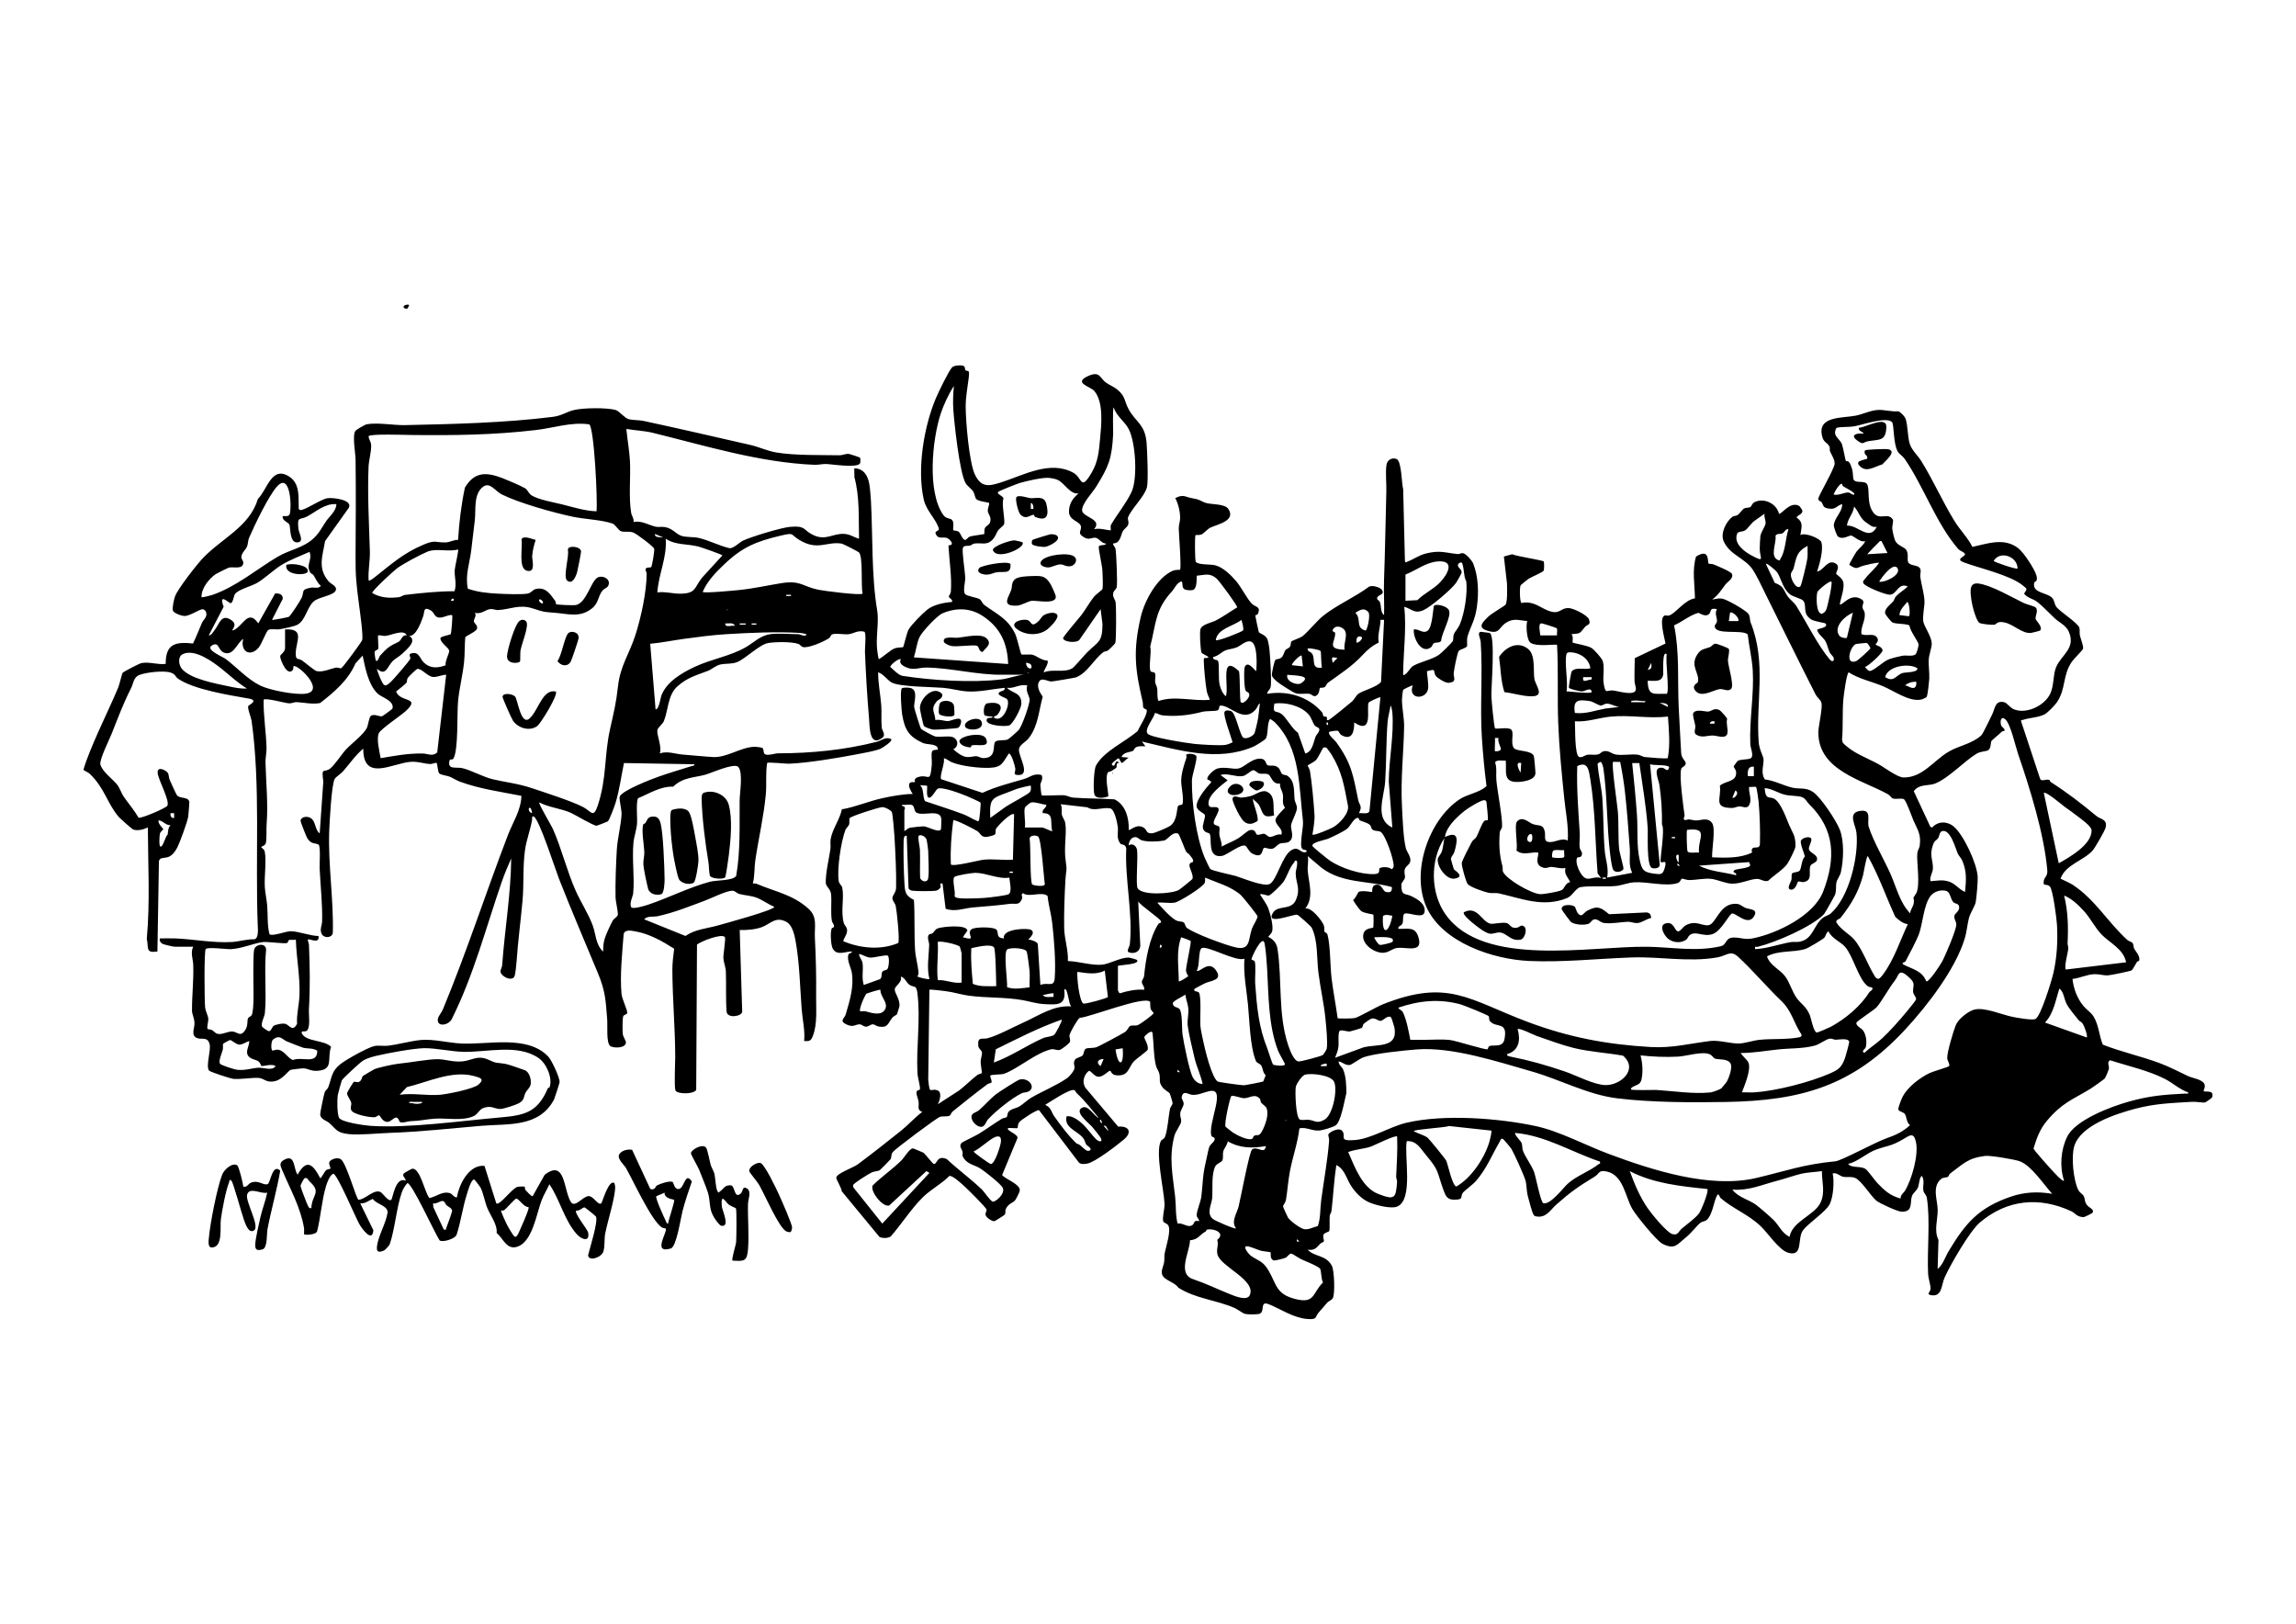 <svg viewBox="0 0 2381.1 1683.78" version="1.1" xmlns="http://www.w3.org/2000/svg" id="Layer_1">
  
  <path d="M295.67,652.63c20.71-1.12,11.38,12.02,11.06,24.11-.23,8.65,2.16,5.16,6.7,8.24,3.04,2.06,12.77,10.49,15.07,10.94,6.62,1.28,13.93-2.45,19.89-3.69,1.79-.37,4.03,1.09,5.51.56,1.7-.61,21.04-27.08,21.65-28.96,1.4-4.31-2.44-30.91-3.32-37.65-2.67-20.39-3.63-28.77-3.49-49.59.23-33.66.43-66.63,0-100.33-.08-6.29-3.66-25.33-.05-29.63,1.06-1.26,9.88-6.42,11.81-6.75,11.6-1.94,27.9,1.17,39.53.92,49.95-1.05,103.89-2.35,153.29-8.57,9.11-1.15,14.09-5.06,21.49-6.96,9.48-2.42,34.68-2.86,43.96-.03,3.42,1.04,8.8,8.05,12.96,9.31s10.94.89,15.47,1.86c36.94,7.93,74.19,16.59,111.11,24.99,8.51,1.94,17.7,6.29,26.86,7.79,19.77,3.23,45,2.53,65.28,2.88,3.25.06,6.43-1.72,9.89-1.43.65.05,11.23,3.47,11.62,3.94.42.51.42,5.13-.05,5.89-3.18,5.13-29.18.81-35.29.64-3.68-.1-7.91,1.01-12.23.83-56.45-2.32-112.69-19.72-167.32-33.13-8.91-2.19-18.48-2.47-27.49-4.04.94,10.62,3.11,22.22,3.69,32.79.91,16.54-1.46,38.52,1.32,54.36.53,3.05,3.03,5.73,2.45,9.3,8.51-1.65,15.54,3.25,22.92,4.93,2.72.62,6.29-.2,9.53.37,8.25,1.44,11.19,7.02,16.95,9.02,4.92,1.7,12.42,1.01,17.68,2.14,10.78,2.3,21.76,8.36,32.65,10.78,4.47.01,9.92-6.12,14.05-8.01,8.82-4.05,39.62-13.48,48.9-14.19,15.99-1.24,12.58,2.81,22.8,8.09,13.59,7.03,20.88-1.44,32.91-.75,6.26.36,9.82,3.44,15.42,5-.55-21.26.82-43.28-4.81-63.84l-.12-9.16c9.51.13,14.01,7.27,15.53,16.02.85,4.89,1.5,12.92,1.78,18.02,2,36.71.39,77.37,6.48,113.52,1.74,10.33-.86,24.35-.38,36.19.16,4.07,1,10.17,1.94,14.2,5.04-2.6,12.05-9.73,17.04-11.41,2.49-.84,7.9-.81,8.22-1.07.75-.6,3.67-14.79,5.77-18.35,3.1-5.26,14.31-16.51,19.16-20.44,6.64-5.38,17.65-7.43,25.91-8.11.86-2.72-3.28-3.94-3.38-5.55-.06-.93,1.94-3.04,2.09-5.03,1.17-15.82-1.71-32.32-2.5-48.14,7.2.15,1.75-6.15-1.17-7.45-3.9-1.74-8.18,1.11-10.99-2.62-4.03-5.35,2.87-4.23,2.2-7.06-2.18-9.25-12.93-18.34-15.63-30.24-7.16-31.57.08-75.89,12.69-105.47,2.46-5.76,13.18-28.07,16.63-31.62,2.15-2.22,9.02-2.61,11.69-1.64,2.27.83,1.41,3.72,2.32,4.55,2.16,1.99,4.52-2.26,3.25,8.17s-3.11,19.16-3.11,29.61c0,15.03,3.57,58.06,9.63,70.53,6.72,13.8,14.68,11.94,27.31,7.91,23.02-7.35,50.83-23.23,74.84-9.83,9.36,5.23,7.26,19.64,18.93-.34,6.61-11.32,7.44-21.81,8.64-34.66,1.36-14.49,3.93-38.03-5.87-49.79-4.03-4.84-22.61-8.38-6.37-15.64,12.12-5.41,11.96,2.03,18.14,6.69,3.38,2.55,7.82,4.14,11.32,6.89,9.56,7.5,7.46,11.85,12.44,20.96,7.35,13.44,16.94,15.38,18.58,34.62.68,7.97,1.95,40.02.41,46.15-2.44,9.69-16.19,22.38-19.59,31.21-.79,2.05,1.06,4.3.16,7.42-.8,2.77-4.26,4.57-5.55,6.92-2.01,3.65-1.98,8.38-5.98,11.68-1.03.85-3.93,1-4.07,1.18-.79,1.01,2.14,3.88,2.43,5.59.86,5.04,2.12,35.11,1.26,39.53-.58,2.98-3.65,3.59-3.84,7.45-.17,3.6,2.22,5.3,2.68,8.59.68,4.81.72,38.32-.32,41.87-.35,1.18-6.26,6.86-7.6,7.85s-3.6.84-4.93,1.86c-10.13,7.73-16.48,21.56-28.38,26.09-1.2.46-23.87,4.22-25.23,4.23-3.7.03-9.62-3.89-12.17-.81-4.31,5.21-.08,12.1,3,16.61-4.21,15.1-4.58,29.81-14.21,42.71-3.19,4.27-9.94,6.94-10.42,11.95-.67,6.9,12.64,26.82-.67,26.55-6.36-.13-2.65-3.19-3.11-6.69-.35-2.64-3.87-15.64-6.75-15.63-6.35,9.36-6.82,14.33-19.85,14.84-10.92.43-28.72-1.66-38.9-5.61-3.28-1.27-5.41-3.77-8.68-4.3,1.58,4.73-4.93,19.14-2.64,21.72l42.75,14.14c13.76-6.38,28.41-10.06,42.79-14.22,6.25-1.81,10.59-6.48,18.49-4.27,2.15,4.28-1.2,7.41-1.24,10.38-.02,1,.94,10.21,1.31,10.59.79.83,19.22-.3,22.91-.02s6.37,2.23,9.88,2.49c14.21,1.06,28.55.9,42.77,1.78,11.6,5.65,15.19,19.56,14.78,31.61,1.29,1.46,8.4-7.48,16.08-1.82,2.96,2.18,1.89,5.69,7.89,5.44,3.1-.13,16.74-6.04,19.31-7.96,7.54-5.65,6.3-18.23,7.99-20.49.99-1.32,4.09-.51,4.49-1.89,1.68-5.82-1.51-18.01-1.34-24.56.2-7.56,2.91-16.18,5.35-23.24.41-1.2-.33-3.13-.22-3.25,1.76-1.91,8.99-1.06,10.41,1.03,1.76,2.58-4.36,20.07-4.43,25.48-.28,23.55,4.26,57.88,13.06,79.71.65,1.62,5.39,11.6,5.87,12.06,2.22,2.13,21.84,5.97,26.62,7.41,7.22,2.18,28.56,11.25,34.89,8.37,7.46-3.4,13.08-29.65,22.85-35.3,8.03-4.64,8.9,4.17,15.54,1.9.7-2.82-2.61-1.4-4.32-3.05-3.55-3.42,1.45-22.44.64-29.15-4.19-34.66-2.41-75.35-29.06-102.08-1.51-1.51-3.31-2.43-5.01-3.65-3.55,4.8-1.55,16.67-4.69,20.66-1.18,1.5-10.14,7.06-12.37,8.03-37.56,16.34-78.05,3.57-115.94-5.19l3.71,4.92c-2.89.08-5.93-.4-8.75.54s-2.96,3.44-3.97,4.06c-2.82,1.72-10.31,1.26-12.02,6.54l7.42.63c-1.46.55-6.36,5.55-6.8,5.55-1.46.01-3.13-5.07-3.7-4.92-1.18.31-6.34,4.43-6.81,5.57-.86,2.11,1.73,2.48,2.44,1.83.36-.33,1.83-7.16,4.96-2.48-3.64-.57-2.02,3.14-3.06,5.05-.15.27-3.47,2.22-4.76,3.17s-3.71.46-4.39,2.45c-2.14,6.25.72,17.32.99,23.88-3.9,1.55-12.97,3.2-14.5-2-1.35-4.57-.64-25.71,1.71-29.96,8.33-15.09,30.33-24.43,43.32-35.87,1.87-4.8,10.3-16.99,9.26-21.55-.28-1.22-3-1.04-3.6-2.85-.51-1.55-.11-3.74-.57-5.7-7.95-33.49-10.17-52.96-2.02-88.07,3.92-16.86,17.2-41.29,33.63-48.03,2.4-.98,6.85-.69,7.1-.94,1.61-1.63-1.2-36.58-1.33-42.69-.08-3.82,1.46-7.24,1.45-11.11-.02-6.47-2.01-14.73-5.06-20.4,8.15-4.27,9.93-1.4,16.77-.08,9.92,1.91,6.53,1.67,13.87,4.69,5.67,2.33,20.5.77,24.37,6.56,8.35,12.51-11.88,16.1-18.75,19.49-2.99,1.48-6.71,6.03-9.08,7.01-2.14.88-5.91.45-6.14.66-1.02.93-.58,26.43.17,27.59,2.23,3.48,15.19,2.47,19.96,3.63,8.34,2.02,16.43,10.11,21.91,16.45,5.43,6.28,11.58,18.89,16.55,23.66,3.59,3.45,9.31,2.57,6.16,10.08-.65,1.55-2.83,1.44-2.78,2.03.11,1.32,3.27,16.29,3.62,17.09.72,1.61,6.4,2.58,8.5,6.65,1.45,2.81,2.25,8.89,2.61,12.24.76,7,2.12,31.13,1.32,37.17-.58,4.37-3.41,4.29-3.76,7.97,21.17-3.6,42.73,2.78,56.95,19.18.95,1.1.78,3.36,1.57,4.03,1.12.96,4.47-.99,3.35,4.01.59-.03,1.25.14,1.83-.02,1.49-.39,21.32-16.65,24.18-19.14s4.3-6.35,6.74-8.11c4.53-3.25,19.94-7.26,23.5-12.38l3.13-64.28-3.7-.02c0,7.95-3.44,15.74-1.82,23.59-6.74,3.23-11.74,7.49-16.75,12.92-10.56,11.42-22.88,19.37-35.76,28.58-1.69,1.21-2.08,3.93-3.86,4.84-1.47.75-4.29.27-4.77.76s-.04,7.23-4.75,8.38c-2.38.58-3.83-1.98-5.98-2.3-4.61-.68-9.56.8-14.23-.61-2.93-.88-16.32-9.48-19.09-11.84-1.85-1.58-5.31-4.42-5.63-6.84-.27-2.05,2.52-15.17,3.73-16.04,1.4-1.01,3.82-.29,6.25-2.41,2.21-1.93,2.69-5.77,4.07-7.68.86-1.2,3.55-1.71,4.64-3.42,1.23-1.92.73-4.36,1.41-5.37s9.59-3.88,11.72-5.62c6.7-5.48,14.43-15.51,21.47-21.17,13.74-11.04,32.64-19.14,46.99-29.79,2.89-2.41,11.49.06,13.47,2.59,4.02,5.15-2.87,5.24-4.3,7.89s1.72,3.13,2.5,5.05c1.73,4.25.41,10.85,4.38,13.54.4-12.14-.48-24.4-.03-36.54,1.13-30.63,1.55-61.48,2.38-91.64.23-8.4-1.02-18.8.08-27.15.68-5.17,5.15-8.28,10.38-6.55,5.51,1.82,5.32,25.88,7,31.37l1.83,74.87c1.49,1.94,1.43.65,2.7.19,6.36-2.29,11.73-6.54,18.93-8.33,14.63-3.63,19.43-.9,32.98.56,1.94.21,3.98-1.35,5.8-.92,2.85.67,9.21,7.65,10.39,10.69,5.5,14.12,5.86,30.33,3.8,45.12-1.9,13.65-5.93,18.74-9.55,30.04-1.26,3.94-.17,9.59-.6,10.46-1.14,2.32-6.51,3.1-8.47,4.87-1.7,1.54-5.04,19.47-5.4,23.15-.45,4.58,3.86,9.1-5.13,10.11-3.31.37-11.34-4.57-13.36-7.1-2.22-2.78-.71-6.49-3.52-6.23-.86.08-5.41,1.01-5.6,1.23-.62.71,2.04,14.05.93,18.86-2.56,11.09-21.03,10.37-15.84-4.06-.36-.41-9.72,3.99-9.9,4.6-.54,1.83-1.19,7.49-1.23,9.6-.16,8.4,2.38,19.94,2.22,28.48-.51,28.5-3.73,53.44-2.21,82.88.6,11.66,1.33,32.41,3.97,43.04.98,3.97,4.82,7.94,4.76,12.7-.06,4.52-4.57,5.44-5.73,9.16s.49,6.28.04,8.88-3.68,4.74-3.7,7.36c-.07,12.02,3.81,8.54,10.43,11.79s14.54,7.89,13.72,15.94c-.89,8.78-17.43-.2-21.11,2.4-1.87,1.32-.84,6.78-1.69,9.47-1.23,3.89-5.14,2.45-4.41,6.09,8.87.36,16.88-2.67,20.37,7.43,6.51,18.83-12.22,10.85-22.16,12.45-4.44.71-8.29,4.64-13.73,4.93-9.01.48-21.95-8.36-21.02-17.98.8-8.31,9.62-7.23,10.42-8.17.44-.51.54-12.96.07-13.44s-9.3-1.25-12.65-3.72c-1.26-.93-8.42-10.46-8.21-11.62,2.4-1.07,4.99-7.91,5.71-8.22,4.4-1.88,13.48.53,13.96.01.3-.32-.79-6.26,3.34-7.25,7.12-1.69,7.32,6.45,10.89,7.25,4.87,1.1,6.42-.17,6.25-5-24.63-6.76-51.19-3.58-72.74-19.81l-14.55-12.31c1.15,5.04-.41,10.06.03,15.44,1.06,12.98,6.68,26.85-2.5,38.98,6.28-1.77,17.52,12.83,19.14,17.38.9,2.53.25,4.51.7,6.5.25,1.1,2.48.85,3.14,3.22,3.04,10.87,2.74,33.03,4.25,45.28,1.69,13.76,4.4,27.59,6.3,41.32.67.57,15.46.35,17.56-.13,4.72-1.06,22.21-11.45,29.1-14.2,68.14-27.22,89.86-4.53,150.54,18.21,42.55,15.94,82.11,23.4,127.44,25.99,22.42,1.28,40.59-3.69,61.87-6.27,8.85-1.07,20.81,2.76,29.73,2.61,5.83-.1,14.51-3.12,21.06-3.8,13.23-1.38,28.17-.11,40.78-2.53,1.63-.31,3.36-.8,2.99-2.87-8.25-12.24-10-24.42-20.88-34.84-15.15-14.51-30.09-32.3-45-45.94-7.91-7.23-11.67-1.04-21.35.67-29.73,5.26-59.22-.98-89.01.08-35.33,1.26-71.33,5.2-106.23,3.65-37.37-1.66-89.79-18.99-106.43-55.68-16.32-35.99,1.78-89.99,33.99-111.77,8.3-5.61,21-7.02,28.2-13.92-2.19-16.77-3.71-33.53-4.82-50.43-2.09-31.68,1.04-66.32-1.2-99.03-.26-3.76-4.31-10.32.48-10.46.48-.01,8.21.99,8.63,1.11,6.53,1.89,1.54,57.16,1.98,66.3.18,3.76,2.65,31.52,3.83,32.67s13.38-1.68,16.66,1.27c3.59,3.24-1.25,14.12,2.95,19.33,2.81,3.48,17.82,1.9,20.51,7.94.46,1.03,1.77,15.96,1.72,17.98-.21,7.42-13.34,9.06-19.15,9.08-14.96.05-10.61-11.45-11.61-22.14-2.7.27-10.24-1.2-11,1.96,1.94,6,.71,12.19,1.24,18.31,1,11.5,6.54,39.06,5.9,48.47-.13,1.86-2.21,3.32-2.41,6.05-.91,12.04-.37,23.19,2.8,34.57.54,1.93,0,4.55.51,5.72,3.53,8.1,29.45,22.83,38.4,23.37,4.05.24,19.27-2.48,22.68-4.23,2.73-1.41,3.99-8.11,8.68-8.04-1.91-5.12-6.56-7.83-4.94-14.83-4.92.99-9.92-.86-14.37-1.11-2.76-.16-4.92,1.72-8.2.88-11.27-2.87-4.02-13.97-5.89-15.85-7.89-.68-15.39,3.55-22.33-2.05,1.57-5.78-2.36-26.41.39-29.78,5.41-6.63,12.03.55,16.27,2.24,6.14,2.45,11.06-.45,12.8,8.22.64,3.2-.89,9,2.31,10.06,7.14,2.37,14.26-4.74,21.48-1.06.92-14.76-2.22-29.35-3.69-43.93-2.6-25.7-5.25-51.88-6.24-77.86-1.02-26.98.25-54.15-1.2-81.12-1.07-1.08-22.83,2.59-28.17-2.76-3.23-3.23-4.27-17.32-2.76-21.97-8.74-.64-14.23-3.37-22.2,1.94s-6.18,12.2-19.34,8.03c-10.64-3.38-4.51-8.91,1.12-14.48,3.26-3.23,17.6-11.54,18.08-12.55,1.92-4.02,1.5-16.91,1.34-21.96l-3.22-27.85,8.6-2.37c3.86,2.07,31.87,6.13,32.76,7.56.51.82.48,8.5-.09,9.48-1,1.72-13.07,6.68-15.69,8.42-1.03.69-7.9,6.22-8.17,6.67-1.28,2.1-1.01,17.26.79,18.38,12.09-2.37,18.26,4.16,27.42,7.84,12.9,5.19,12.54-3.2,22.16-2.47,4.76.36,18.96,7.27,20.52,11.78,2.11,6.09-1.78,4.93-4.13,7.68-5.87,6.86-4.03,6.81-14.16,7.53,2.42,2.1.93,8.29,1.22,8.64.66.78,15.27,2.94,19.69,5.69,2.61,1.62,9.74,9.74,11.08,12.43,3.06,6.17.24,16.88,1.51,24.47,1.93,11.49,2.91,6.77,9.19,7.13,4.82.28,23.09,6.38,24.17-.88.35-2.34-1.27-5.72-1.35-8.58-.24-7.97.13-16.05.22-24.01l31.9-15.18c-1.02-5.59-6.99-26.28-1.1-28.94,1.37-.62,3.04.66,5.59-.42,6.68-2.82,16.1-16.35,26.03-17.43-.21-14.57-3.12-29.35,1.13-43.37,14.7-9.23,11.5,5.7,13.09,7.36.27.28,3.42.11,4.85.67,3.69,1.46,18.23,7.52,19.25,9.89,2.05,4.73-4.4,8.06-6.84,11.2-4.45,5.73-7.32,11.02-13.64,15.43,3.78-.41,6.14-1.54,10.19-.96,4.8.69,24.66,11.96,27.46,15.91,1.95,2.75,1.22,6.25,2.26,8.87,16.73,41.98,5.24,81.85,8.35,124.03.54,7.38,4.53,14.14,4.98,17.39.74,5.29-3.43,14.41,1.48,21.3,10.01,1.15,19.7,6.68,29.08,8.66,7.16,1.51,13.27-.62,20.59,4.21,8.24,5.43,24.05,29.46,27.86,38.9,4.85,12.03,4.11,31.6,1.27,44.31-.87,3.91-3.86,7.49-4.53,10.32-.99,4.22.09,8.62-1.59,13.25-.48,1.33-10.62,19.3-11.43,20.13-12.99,13.19-49.74,28.99-68.43,33.7-2.07.52-3.62-1.25-3.01,2.5,12.4-.64,24.31-4.99,36.65-7.26,3.03-.56,6.29.17,9.46-.44,14.43-2.76,14.08-17.06,24.49-25,2.39-1.82,5.71-2.36,7.98-4.39,18.9-16.83,29.05-58.91,26.57-83.52-.82-8.13-9.56-20.56,3.42-22.69,13.19-2.16,7.29,10.06,9.22,16.24,4.54,14.61,15.66,33.62,22.28,48.25,6.29,13.91,9.82,30.43,20.77,41.7.04-3.65,3.35-7.37,3.72-10.63.83-7.52-2.36-2.9,2.13-9.49,5.21-7.66.53-33.52,1.55-42.39.35-3.06,2.1-4.97,2.44-7.45,1.72-12.59-2.35-16.69-6.59-26.68-2.24-5.27-6.27-17.37-9.3-21.36-1.41-1.86-8.73-.15-11.63-1.02-1.96-.59-3.37-3.39-5.39-4.51-26.89-14.92-72.03-24.64-72.19-63.91-.03-7.25,4.94-26.25,3.06-31.48-.88-2.46-4.46-5.23-5.8-7.85-17.45-34.27-34.49-69.16-51.87-104.02-3.74-7.49-9.21-19.43-13.65-25.95-8.06-11.84-23.87-14.99-30.02-29.36-3.42-8.01,2.74-20.41,9.25-25.14,1.4-1.02,3.83-.71,5.55-1.93,2.21-1.57,4.66-5.85,6.8-6.81,1.96-.88,4.44-.33,6.12-1.3,1.52-.88,1.52-3.77,4.65-5.24,9.84-4.64,22.57,1.71,25.08,12.07,2.26,1.62,11.3-13.45,21-8.03.57.32,3.26,4.34,3.3,4.95.26,4.21-6.58,4.95-5.75,7.39,7.44,5.04,4.48,10.55,3.71,17.96,4.29-3.27,20.65,3.47,21.73,7.31,2.32,8.3-1.84,22.24-4.39,30.44,6.75-1.08,10.55-12.63,18.53-8.7,6.2,3.05.99,8.63,1.17,11.04.04.58,6.62,4.47,7.46,8.8,1.31,6.7-2.61,16.05-3.68,22.85,2.45,1.98,10.24-11.64,21.37-5.89,5.76,2.97,1.92,5.11,2.17,8.94.13,2.05,1.87,3.59,2.18,5.29,1.46,8.12-4.14,14.46-3.33,22.49,4.1,2.29,11.39-.52,14.65,2.01,5.51,4.28.12,8.1.11,8.61-.02,1.38,6.86,1.84,7.21,6.41.18,2.36-14.66,16.4-18.36,17.09,1.54,1.24,3.13,4.33,5.33,4.14,4.4-.38,13.53-9.96,19.97-12.24,3.33-1.18,10.25-2.95,13.77-3.56,3.85-.67,10.01.93,13.32-1.23,1.4-.91,3.48-8.92,3.3-10.61-.3-2.9-9.22-14.38-9.28-19.21-2.03-2.36-13.89-1.62-17.68-3.36-1.42-.65-7.58-8.15-7.75-9.66-.56-5.16,6.04-9.33,8.71-12.65.9-1.12,1.09-3.18,2.44-4.64,4.15-4.51,8.32-6.42,12.39-10.49-10.45-4.36-11.05,8.82-19.04,8.57-4.6-.14-24.3-7.94-26.85-11.67-1.43-2.09.7-3.63,2.09-5.46,4.24-5.6,10.39-10.06,14.1-16.19-5.42.55-11,1.85-16.21,3.22-6.81,1.79-6.47,4.88-14.65-.87-.5-.71,6.48-12.43,7.55-13.91,1.33-1.85,9.89-9.38,8.46-10.71-4.4,1.86-12.09-5.65-14.23-5.77-2.25-.12-9.09,4.87-13.73.94-1.25-1.05-4.34-9.68-4.19-11.71.55-7.61,8.96-13.64,8.65-21.82-6.14,1.88-6.46,5.86-13.91,4.67-6.52-1.05-5.11-3.07-7.53-6.74-.7-1.07-3.26-.86-3.34-3.43-.08-2.58,16.2-30.17,16.99-36.15.07-5.03-3.12-8.92-4.83-13.16-.54-1.34.09-2.99-.48-4.48-1.73-4.54-5.61-3.97-7.36-9.93-6.57-22.42,20.49-19.69,34.56-22.48,7.36-1.46,15.95-5.76,23.85-5.95,6.05-.15,14,2.14,20.58,1.4,2.99,2.03,6.5,5.16,7.52,8.68,1.87,6.49,1.96,16.81,3.57,23.54,1.86,7.78,8.41,12.94,12.55,19.62,12.27,19.77,22.11,42.24,34.39,62.12,5.72,9.27,13.65,16.99,18.53,26.69,16-3.5,32.98-9.89,47.48,1.35,5.77,4.47,16.87,21.38,18.83,28.16,2,6.9-1.89,6.32-2.15,7.36-2.81,11.17,13.15,10.23,18.46,15.92,2.65,2.83,2.08,5.98,4.34,9.27,3.3,4.81,22.51,16.77,23.95,21.83.71,2.49-.07,5.46.57,8.09.81,3.35,3.93,11.02,3.22,13.65-.41,1.52-9.6,10.53-11.52,13.32-10.07,14.62-5.85,27.95-15.74,42.41-2.06,3.01-9.43,10.62-12.51,12.23-6.66,3.47-16.22,3.52-22.6,5.8-1.32.47-2.29-.64-1.71,1.88l19.71,59.6c2.2,2.76,5.92-.68,9.62.86.33.14.54,1.63,1.24,2.07,16.9,10.76,32.16,22.57,47.4,35.23,4.33,3.6,11.66,3.1,9.53,12.1-.74,3.13-10.92,20.77-13.32,23.51-9.43,10.77-28.3,14.64-33.41,29.4,3.95,2.01,9.17,4.05,12.76,6.43,23.41,15.48,36.06,38.57,56.6,57.18,1.59,1.44,4.37,1.65,5.45,3.26,1,1.49.68,4.13,1.61,5.82,1.94,3.53,5.83,6.84,5.28,11.9-.1.87-1.96.95-2.47,1.73-1.21,1.86-4.29,7.78-5.33,8.62-1.2.97-22.29,5.22-25.09,5.34-4.36.19-8.5-1.43-13.52-1.28-8.07.23-15.14,4.15-22.93,4.95,1.22,10.3,4.72,19.81,11.18,27.8,2.94,3.64,7.96,6.95,10.37,10.66,5.78,8.86,5.98,20.39,9.92,29.67,19.2,7.56,39.51,11.93,58.83,19.12,10.68,3.98,19.61,8.82,29.74,13.57,3.97,1.86,14.36,3.24,16.75,8.06,1.47,2.96-1.19,6.93-.68,7.41,1.65,1.55,11.25-1.98,8.68,6.55-.15.51-6.44,5.01-7.27,5.21-2.09.49-9.58-.87-13.22-.65-21.2,1.27-38.73,1.73-59.53,7.28-20.19,5.39-56.16,17.06-62.88,38.58-3.4,10.87-.95,35.11,4.03,45.39,1.43,2.95,4.74,4.46,5.78,6.59,1.57,3.22.52,5.89,3.84,9.77,1.88,2.19,7.27,4.04,5.35,7.36-.28.48-8.08,4.69-9.75,4.59-7.1-.39-8.04-4.11-12.52-6.17-33.23-15.28-66.4-12.1-94.51,11.62-10.67,9-30.69,43.86-36.74,57.29-3.43,7.6-2.41,20.25-13.99,18.2-5.5-.97-.65-3.08-.55-6.76s-2.32-10.61-2.53-14.93c-1.21-24.63,2.4-55.87-1.31-79.11-.52-3.27-3.08-4.78-3.6-7.54-.92-4.91,1.84-11.46-1.92-15.41-2.71,3.48-2.21,8.5-3.8,12.27-1.31,3.12-5.04,5.61-6.14,8.69-2.3,6.43,1.58,16.85-11.07,16.23-3.91-.19-22.59-8.69-25.82-11.41-6.27-5.28-15.5-21-22.16-23.62-4.36-1.71-8.2-.34-12.4-1.21-3.39-.7-6.53-4.58-10.78-3.43,1.86,8.27.7,24.63-3.19,32.07-4.16,7.95-22.3,19.72-27.58,26.86-6.26,8.48.58,27.57-15.05,23.4-9.79-2.62-21.1-20.35-29.08-27.87-13.1-12.35-28.97-18.07-41.48-29.11-.81-.72-1.77-5.83-3.65-2.28-3.49,6.62-4.52,19.78-10.58,25.11-2.09,1.84-4.59,1.49-6.41,2.89-4.05,3.12-9.14,10.49-15.78,15.75-8.32,6.6-10.73,12.64-23.59,6.21-6.28-3.14-27.69-29.66-31.56-36.49-7.16-12.63-9.15-34.52-25.91-38.43-9.22-2.15-7.54,1.91-13.21,5.37-17.08,10.44-24.38,15.45-39.37,28.68-6.55,5.78-10.72,14.39-21.07,12.36-1.85-.36-1.95-.56-2.88-2.08-1.5-2.46-4.77-15.17-5.76-18.98-1.48-5.68-1.1-11.66-2.42-16.14-1.72-5.83-11.28-26.99-14.47-32.55-.75-1.31-8.44-10.53-9.13-10.68-2.15-.48-2.4,1.76-3.14,3.01-8.33,14.15-13.5,27.96-24.71,40.86-3.11,3.58-12.37,10.28-13.67,12.33-2.77,4.39,1.24,6.63-7.91,6.95-8.28.29-9.79-3.7-12.44-11.17-6.67-18.81-4.02-18.93-17.88-35.32-5.46-6.45-9.38-14.87-19.82-14.21-2.78,15.46,7.08,60.15-9.61,67.71-6.38,2.89-23.06-1.44-29.59-4.38-7.35-3.32-13.12-9.19-17.68-15.73-5.85-8.39-6.83-18.11-16.11-22.85-2.45,15.75-3.15,31.77-5.03,47.58-.21,1.8-1.56,3.21-1.79,4.99-.5,4.03.3,12.68-.54,16-.09.37-5.34,1.93-5.9,3.51-1.06,3.01.9,6.08.27,7.17-.51.87-2.8,1.41-3.77,2.44-4.02,4.28-5.63,6.96-12.96,6.17,7.64,7.77,18.75,5.12,25,16.45,2.69,4.87,3.48,29.51,1.05,33.71-1.24,2.15-4.58,3.21-5.84,4.68-2.91,3.41-5.55,6.6-8.59,9.98-4.45,4.94-1.12,7.92-12.25,6.94-14.31-1.26-26.64-9.91-39.32-15.13-10.16-4.18-4.08,6.84-9.54,9.57-2.27,1.13-12.47.96-15.23.34-2.76-.62-7.71-4.71-11.13-6.2-19.08-8.31-40.57-9.69-58.21-20.97-3.64-5.44-13.2-7.42-16.21-12.27-2.75-4.42.61-9.27,1.42-14.46.45-2.84.02-5.64.44-8.22,1.11-6.77,7.28-24.51,3.7-29.89-1.22-1.84-4.7-2.59-5.05-3.87-1.26-4.57,1.54-12.75,1.31-18.33-.57-14.29-9.92-53.64-3.74-65.19.87-1.62,3.33-1.66,4.37-4.6,2.72-7.7,3.4-20.51,5.01-28.65.43-2.19,2.9-4.09,2.68-6.48-.04-.49-2.6-9.03-2.85-9.45-.69-1.19-5.56-3.76-7.42-6.2-4.58-6.02-2.14-7.8-3.35-13.97-.62-3.17-2.92-5.62-3.64-8.73-2.66-11.36-2.11-22.37-3.5-33.64-.57-4.62-8.31,2.91-8.5,3.9-.38,2,4.48,8,3.54,13.17-.23,1.26-12.39,9.93-14.27,11.99-6.07,6.66-5.25,15.69-18.19,14.62-5.38-.45-5.53-4.43-6.52-4.68-1.62-.41-7.06,6.5-12.27,6.18-4.55-.28-7.61-6.5-9.85-6.11-5.31,4.31-7.5,12.14-3.25,17.89l33.67,39.94c11.29-.96,14.79,5.82,5.97,13.28-7.12,6.02-30.09,23.73-38.06,25.04-2.87.47-5.98.97-8.46-.86l-41.45-54.44c-1.82-1.27-18.76,10.05-20.43,12.18-2.04,2.6-1.58,6-1.81,6.23-.6.62-7.94-.31-9.84.07-2.78,2.44,10.06,6.01,9.69,10.28l-15.99,38.41c3.95,4.72,18.69,9.25,18.36,16.04-.07,1.47-3.98,9.25-5.02,10.36-2.58,2.76-6.88,3.24-9.41,8.65-1.19,2.53.4,4.77-1.88,6.61-.8.65-9.46,6.16-10.05,6.21-2.74.24-9.03-4.08-9.24-6.88-.13-1.73,1.22-3.55,1.17-5.03-.07-2.01-20.11-21.74-23.4-24.67-2.87-2.55-12.03-11.17-15.22-10.32-8.55,8.61-19.63,14.08-28.14,22.68-11.61,11.72-21.61,27.33-32.5,39.87-2.76,2.22-8.6,2.11-11.75.79l-39.21-47.48c-.21-3.49-5.85-12.29-5.68-14.12.41-4.49,17.47-10.19,22.26-13.76,14.29-10.63,31.38-24.03,45.25-35.17,7.16-5.75,14.06-13.58,21.63-19.18-5.9-2.3-2.98-5.99-3.82-11.01-.48-2.9-3.16-8.6-1.76-10.66.57-.85,2.96-.81,3.22-2.06.51-2.37-2.36-12.27-2.56-15.95-1.52-27.62,3.44-56.37-.13-83.92-1.1-8.5-3.51-5.21-7.97-8.12-3.63-2.37-4.77-7.63-9.22-8.71,1.99,5.74-5.89,9.58-6.24,13.04-.42,4.1,5.98,10.73,4.76,18.18-.1.62-2.35,7.68-2.58,8.04-.51.81-3.37,1.71-4.67,3.36-4.96,6.3-4.47,10.77-14.1,9.28-2.31-.36-4.34-2.34-6.25-2.34-2.33,0-4.3,2.64-7.33,2.42-2.25-.16-4.18-2.43-6.28-2.42-4.74.01-6.43,3.93-14.57-.33-6.52-3.42-1.01-5.85.28-10.3,4.11-14.15,8.61-28.57,6.16-43.16-.85-5.07-5.42-13.13-3.48-18.5.79-2.17,3.78-1.13,3.56-3.23-6.53-.19-15.42,4.96-19.85-3.04-1.91-3.45-2.72-16.78-1.08-20.78.47-1.14,2.69-.56,2.44-2.69-.23-1.98-1.99-3.63-2.26-5.33-1.49-9.35.03-18.84-.82-27.63-.52-5.43-5.37-7.8-5.48-11.62-.3-9.84,3.18-24.59,4.77-34.72.53-3.39-.33-7.06.31-10.83,1.74-10.28,9.54-20.4,11.59-30.74,14.55-2.59,27.92-8.55,42.5-11.68,9.89-2.12,20.97-4.19,31-4.28-1.69-2.48-5.27-8.42-3.2-11.21,1.33-1.79,4.72-.67,5.66-1.21.34-.19-2.68-3.58,3.99-5.35,10.51-2.79,11.52,7.23,13.33-12.55.35-3.85-.84-10.4.18-13.43,1.19-3.51,7.36-.5,6.01-3.86-1.92-4.78-11.11-3.25-15.67-5.36-14.66-6.79-18.55-13.87-21.27-29.47-.63-3.62-2.37-25.64-.25-27.12,1.49-1.04,7.16-.84,9.1-.27,8.17,2.38,3.16,14.73,3.62,19.86.13,1.49,6.37,21.67,7.2,22.52,1.07,1.11,12.77,7.45,14.47,7.8,5.33,1.08,14.94-1.06,18.91.89,5.22,2.55,5.88,9.56.01,12.38,3.71,3.43,9.04,7.59,14.19,8.09,3.69.36,6.84-1.02,9.76-.89,2.24.09,4.33,2.03,7.45,1.99,14.14-.18,8.99-13.8,12.17-16.93,2.39-2.36,9.2-.87,13.02-2.46,1.16-.48,10.13-8.42,11.26-9.77,3.43-4.07,11.8-27.4,11.3-31.93-.37-3.29-4.54-8.84-2.44-14.28-8-1.69-13.39,3.46-21.04,2.49,5.79,6,15.25,4.7,14.92,16.64-.13,4.55-8.7,20.72-12.47,22.29-4.04,1.69-25.55.34-23.48-6.14.93-2.91,6.08-.5,6.17-3.09-1.75.1-7.76-.27-8.48-1.43-1.16-1.86-1.23-11.43,2.92-12.2,10.34-1.91,18.92,1.26,10.57,11.81-1.22,1.54-3.9,1.08-3.75,3.02,9.41,6.39,17.76-14.7,13.62-19.17-1.3-1.4-9.78-3.79-8.67-6.16,1.38-2.95,7.18-1.64,6.17-5.58-12.57,1.24-26.41,4.62-39.01,3.75-7.76-.53-16.63-3.06-24.72-3.74-11.67-.98-45.57-.91-53.72-5.67-4.09-2.39-8.41-8.82-13.69-10.43-.07,11.51,2.34,22.8,3.24,34.23.54,6.86-.26,15.84.52,23.23.33,3.13,4.77,7.42.32,10.67-13.47,9.83-12.83-12.19-13.57-20.89-1.93-22.69-3.31-46.08-4.19-68.84-.14-3.52,1.67-19.93-.77-20.52-6.83-1.65-10.8,1.89-15.82,2.59-4.72.66-13.29-1.24-17.2.13-1.76.62-2.01,3.07-3.41,4.01-5.24,3.53-21.77,10.87-27.46,9.14-1.53-.46-2.56-2.5-4.29-3.12-6.92-2.51-23.76-2.2-31.28-1.01-9,1.42-23.2,16-32.21,19.76-5.51,2.3-11.78,1.3-17.3,2.5-5.23,1.13-8.73,4.92-13.24,6.67-12.25,4.76-21.25,6.76-31.81,16.33-9.75,8.84-9.21,24.77-13.75,35.74-1.41,3.41-6.34,6.55-6.74,9.44-.72,5.21,5,17.15,2.52,24.06,7.9-2.82,16.14.65,24.13,1.23,10.27.75,20.87,1.93,30.98,2.53,14.22.84,28.59-10.07,42.67-10.62,1.74-.07,7.71.53,8.68,1.24,1.96,1.43.29,5.67,3.18,6.71,3.54,1.27,9.35-1.2,13.46-1.2,33.93-.03,68.82-3.47,101.81-11.91,5.25-1.34,9.29-5.69,15.11-2.81,1.67,2.23-9.39,9.35-11.48,10.16-5.69,2.22-17.65,4.36-24.12,5.58-20.1,3.8-50.42,8.96-70.41,9.76-3.34.13-21.6-1.9-22.68-.77-1.75,10.76-.39,21.89-1.38,32.64-2.11,22.85-7.6,45.93-10.89,68.29-1.16,7.91-.49,16.21-2.59,24.03,1.26,0,2.81-.15,3.95.34,19.45,8.36,37.28,11.02,53.59,25.66,9.88,8.86,6.22,18.56,6.83,30.29,1.02,19.69,1.54,39.84,1.28,59.35-.18,13.51,1.57,29.88-3.4,42.48-1.99,5.05-3.35,5.69-9.03,5.2,1.1-11.05-1.69-21.84-2.53-32.74-1.8-23.52-2.15-48.2-6.43-71.51-1.16-6.31-3.48-16.04-9.28-19.18-11.56-6.27-16.51,2.12-26.06,5.53-6.63,2.36-15.52,3.06-22.52,2.85l2.59,84.76c-.54,4.81-15.3,7.22-16.18-.04-1.02-13.79-.24-27.84-.76-41.59-.18-4.83-2.31-9.47-2.58-13.88-.24-3.92,2.66-20.37,1.55-21.9-3.01-4.16-24.88,4.32-28.91,7.74l-.82,150.74c-3.2,4.84-20.22,4.3-21.55.41-1.43-4.2-.21-27.9-.22-34.53-.03-30.08-2.85-60.55-2.96-90.27-.03-7.29.94-14.83,1.87-22.07-12.43-7.89-25.61-15.42-40.42-18.01-4.28-.75-10.38-2.13-11.94,2.67-1.51,19.7-4,42.54-2.23,62.2.5,5.49,6.38,17.04,5.89,19.82-.26,1.45-3.2,1.79-3.99,3.02-1.07,1.67-.98,16.23-.54,19.1.42,2.71,3.43,6.86,3.21,8.77-.66,5.76-13.22,5.8-16.41,3.19-4.16-3.39-2.54-21.18-2.98-26.72-1.57-20.16-1.79-29.7-9.61-48.54-13.34-32.13-27.7-65.52-40.47-98.1-3.69-9.41-20.32-61.46-26.02-64.31-2.53-1.27-1.62,2.03-1.8,3.1-1.78,10.53-5.76,20.51-7.31,31.06-2.51,17.11-1.07,35.81-2.64,53.03-1.94,21.21-4.69,41.69-6.18,63.11-.21,3.08-1.2,13.11-2.14,15.17-2.17,4.74-9.09,2.02-12.15-.85-4.81-4.5-.96-6.3-.64-10.7,2.68-36.98,9.02-73.7,9.38-110.62-3.55,7.98-7.11,16.44-9.95,24.69-16.48,47.83-28.88,96.07-51.51,141.5-3.14,7.18-16.86,9.34-14.43-.71.41-1.7,3.84-6.08,4.95-8.76,24.82-59.73,44.3-120.39,67.59-181.1,5.1-13.3,13.58-25.64,13.92-40.51-21.47-4.21-42.86-7.08-63.49-14.59-3.77-1.37-7.15-3.67-10.84-5.25-2.58-1.11-9.24-1.77-10.82-3.4-1.74-1.8-1.87-10.19-2.79-10.84-.85-.59-4.66,1.21-6.63,1.11-6.67-.36-12.58-2.79-19.92-2.33-18.8,1.15-49.68,21.41-49.51-13.62-8.07,6.64-14.08,15.66-21.03,23.52-2.37,2.68-7.06,5.55-8.5,7.71-3.37,5.05-5.48,45.52-5.8,54.7-1.18,34.77,4.68,70.33,3.76,105.22-.99,5.32-9.39,5.79-11.72.59-2.02-4.5.53-8.49.63-12.91.42-18.31-1.71-36.23-2.58-54.44-.21-4.45,1.18-23.32-1.12-24.86-3-2.01-7.58.15-11.77-6.79-.92-1.52-7-16.92-6.92-17.87.4-4.41,6.82-5.15,10.45-2.98,5.57,3.35,4.31,12.45,9.4,15.95l3.77-53.76c-2.29-15.93.9-8.6,7.03-13.4,5.15-4.03,12.02-15.15,16.86-20.24,5.58-5.85,18.53-15.62,21.49-22.44,1.12-2.58,2.14-10.82,4-12.07,3.48-2.33,8.78,1.1,11.56.46.66-.15,10.71-7.41,10.85-8.07,1.8-8.4-11.46-11.34-15.75-15.65-9.54-9.57-12.59-26.46-15.27-39.17l-7.4,8.04c-7.52,17.4-22.04,29.86-36.76,41.19-8.2,1.51-16.7-.6-24.49-.99-2.22-.11-4.67,1.35-7.37,1.29-4.17-.09-24.41-6-26.66-3.77-.29,16.68,2.61,33.52,3.02,50.11.11,4.54-1.21,10.31-1.08,14.84.57,21.14,2.82,43.3,1.19,63.8-.41,5.19.22,16.53-.88,20.1-.85,2.75-5.01,3.32-4.71,3.94.68,1.43,3.09,1.89,3.68,4.98,1.76,9.22-.55,25.5-.02,35.9.31,6.21,2,13.51,2.51,19.76.79,9.62-.13,20.6,2.4,29.77,3.25,2.32,17.1-3.14,21.73-3.17,7.91-.05,20.42,4.87,29.08,4.96,1.35,8.99-9.51,2.28-11.13,3.7.06,1.91,1.16,3.63,1.24,5.56.9,23.73,1.33,43.03-.06,66.76-.33,5.6,2.06,20.02-2.76,22.55-1.67.88-5.77-.62-4.61,2.23,3.7,9.06,23.91,6.87,30.34,14.19-4.35,11.77,3.11,23.45-13.66,24.77-7.39.58-10.09-2.35-14.85-2.55-1.57-.06-11.94,1.18-13.35,1.58-2.41.68-7.96,9.51-15.68,11.53-9.9,2.59-11.56-2.95-18-3.21-7.14-.29-17.69,1.61-25.58,1.05-2.93-.21-24.47-7.25-25.47-8.67-3.47-4.91,2.27-21.04.65-27.24-2.2-8.47-8.22-4.33-13.29-6.52-6.22-2.7-2.47-9.89-2.41-14.79.08-5.72-2.58-9.57-2.59-13.61-.05-15.41,1.81-31.34,1.32-47.09-.19-6.34-3.16-12.94-.06-19.12h-19.18c-1.48,0-11.57-2.25-12.91-3.17-2.16-1.49-2.94-2.69-2.55-5.48,5.13.11,10.31-.19,15.45,0,19.69.77,39.65,4.92,59.46,3.75,7.58-.45,15.39-3.13,23.22-2.77,4.72-1.34,3.55-11.05,3.39-15.27-2.57-68.1,3.05-145.44-6.36-211.38-.51-3.56-4.61-13.3-3.37-15.37.62-1.03,11.3-5.74.41-7.65-20.19-3.55-56.87-9.26-73.3-20.6-3.09-2.13-2.29-4.52-7.47-6.28-7.21-2.45-25.7-.32-32.74,2.47-6.07,2.4-6.07,8.96-8.52,13.75-7.93,15.46-13.63,30.88-19.97,46.85-2.42,6.11-13.03,27.29-11.83,32.17,1.74,7.05,12.68,15.29,16.91,20.3,3.21,3.8,4.71,9.34,7.58,13.46,4.98,7.16,10.73,13.81,15.1,21.39,2.26,1.33,28.83-10.04,29.92-12.44,2.6-5.71-9.38-26.22-10.11-34.07-.66-7.2,8.46-2.97,10.53.1,1.26,1.86.94,5.14,1.98,7.31,1.39,2.87,6.66,14.91,7.56,15.94,3.22,3.69,11.78,1.23,12.8,6.84.14.77-.93,13.9-1.23,15.64-.86,5.12-8.49,26.06-11,31.06-2.09,4.17-4.94,8.51-9.47,10.33-4.02,1.61-9.53-.02-9.85,4.94l-1.56,93.15c-12.92,1.81-8.76-3.8-11.02-13.13,3.49-38.54,1.25-76.93,1.11-115.54-4.69,2.14-9.93,3.77-15.21,2.21-.97-.28-13.88-11.75-15.16-13.27-12.21-14.57-14.33-29.67-29.99-44.63-1.37-1.31-6.16-3.53-6.37-3.84-.29-.42,2.47-8.28,3.01-9.76,9.55-25.8,22.41-50.66,33.02-75.86,1.39-3.29,3.67-13.99,4.59-15.21.8-1.07,17.33-9.71,19.6-10.09,8.55-1.45,16.5,1.92,25.01.87-.09-20.86,10.03-23.06,28.35-21.15,3.35-6.91,6.08-14.11,9.15-21.14,1.72-3.94,5.92-6.11,4.42-11.18-.45-1.52-2.16-3.34-3.9-3.17-3.55.34-11.99,6.43-17.9,6.97-3.25.3-11.97-3.06-12.66-5.57-.82-2.97,1.1-11.66,2.24-14.84,2.7-7.5,22.36-32.7,28.68-39.37,19.79-20.89,48.6-32.63,57.24-61.6,9.69-9.28,14.13-35.02,32.51-23.13,11.06,7.16,9.54,20.58,9.81,32.09.03,1.43-.06,1.64,1.37,2.55,4.2,1.03,21.27-11.18,28.51-12.25,5.54-.81,26.07,1.51,22.2,9.77l-24.73,34.72c-2.71,16.09-7.94,28.15,3.78,41.89,2.12,2.48,8.55,4.66,7.45,8.8-1.51,5.69-16.8,6.87-22.62,11.53-7.24,5.79-8.62,19.57-17.08,24.37-3.44,1.95-14.31,4.11-18.69,4.82-3.39.54-9.15-.84-11.67.7-2.17,1.32-7.09,14.92-10.08,18.38-9.1,10.54-19.42,3.23-15.91-9.09-6.17,3.57-9.52,16.91-18.84,14.62-7.67-1.88-5.62-11.47-12.63-8.39-9.9,4.34,9.61,11.83,13.54,14.8,11.35,8.61,22.35,20.97,35.67,27.43,9.89,4.8,36.46,9.9,47.12,8.32,21.06-3.13-9.32-31.59-12.86-28.33-.2.18.14,2.64-.61,3.68-5.44,7.54-13.12-9.98-13.14-14.23,0-1.62,5.08-4.05,5.08-8.62v-19.18ZM1012.43,517.47c-1.33-1.47-1.6-5.31-2.97-7.56-2.15-3.51-6.09-5.48-8.16-9.15-6.19-10.94-11.66-61.66-12.67-76.41-.54-7.88-.1-16.25.61-24.08-5.14,7.66-10.65,19.55-13.6,28.46-8.91,26.94-14.27,81.02,2.5,105.09,3.13,4.5,7.43,3.2,9.36,5.49,2.43,2.87.25,9.43,1.23,10.53.39.45,3.98.27,5.74,1.71,1.57,1.28,3.55,7.76,6.03,8.27,1.68.35,3.19-2.63,5.13-3.36,3.24-1.21,14.6-2.25,15.13-2.81.24-.25-.24-4.12.66-6.14s4.53-3.31,5.3-5.84c1.87-6.13-2.1-8.06-2.34-12.11-.13-2.22,1.97-7.13,1.34-8.02-.59-.83-10.93-1.47-13.27-4.06ZM1152.25,544.03c6.19-10.63,15.71-22.22,21.2-33.82,6.52-13.77,4.39-52.05-3.17-65.83-4.23-7.71-12.69-13.13-15.25-21.88-1.39.01-.48,24.97-.63,27.84-1.37,25.44-4.51,33.08-17.54,54.22-3.87,6.28-15.32,18.04-14.62,24.96.68,6.84,21.56,8.81,12.38,19.18,6.26-1.33,11.21.69,17.32,1.26.2-1.85-.62-4.31.32-5.92ZM1962.12,437.65c-5.92-5.92-31.04,2.93-38.97,4.37-5.25.96-13.09.36-18.06,1.48-1.4.31-2.15,4.19-2.04,5.53.35,4.26,5.38,7.02,7.14,11.47,1.21,3.06,3.55,16.89,4.16,17.56.81.89,2.43-1.79,4.96,4.21s2,8.24,2.61,13.57c.72,6.38,11.49,1.71,14.26,6.1,3.53,5.59-1.13,20.59,7.34,30.39,6.27,7.25,14.71-1.45,19.52,6.5.77,1.27-.85,6.39-.66,9.21.18,2.59,2.09,10.78,3.21,12.95,2.61,5.04,9.5,6.01,11.53,9.5,2.6,4.45.2,9.91,1.98,12.87,1.68,2.79,8.31,2.95,10.48,4.37,4,2.61,1.41,7.25,1.87,10.51,1.1,7.91,4.16,17.69,4.37,25.32.15,5.33-2.21,15.03-1.22,20.91.89,5.23,8.37,15.28,8.73,22.39.22,4.31-2.64,11.26-3.07,16.53-.48,5.87.88,14.86.5,20.58-.23,3.41-1.55,15.82-2.48,18.27-.51,1.36-5.35,3.1-6.87,3.31-12.46,1.7-27.37-9.32-38.92-14.13-11.7-4.88-24.38-7.36-35.22-14.25-2.23.48-5.23,23.96-5.58,27.85-1.21,13.54-.15,28.46-1.38,42.08l.78,3.04c10.04,10.5,23.85,15.11,36.32,21.82,6.8,3.66,20.19,14.13,26.74,14.19,19.72.18,30.88-17.32,46.51-26.61,11.04-6.57,24.45-8.12,34.18-17.18,1.62-1.51,9.33-17.9,11.18-21.6,3.04-6.06,2.94-15.35,13.04-12.47,1.92.55,5.98,5.68,9.13,7.03,13.07,5.61,32.07-3.45,38.04-16.01,4.06-8.55,2.79-19.66,6.02-27.38,5.55-13.26,20.97-19.55,13.1-37.27-2.68-6.03-9.99-9.47-14.05-13.17-5.95-5.42-12.98-13.31-19.26-17.86-4.04-2.93-9.77-3.72-12.96-8.12,3.13-5.11,3.98-4.29-1.54-8.66-13.66-10.81-44.07-17.45-61.2-23.82-7.43-2.76-1.19-5.2.75-7,2.98-2.77-4.13-4.32-6.21-6.72-22.92-26.37-35.74-64.58-55.59-93.49-1.96-2.85-5.51-4.83-7.2-7.64-4.74-7.86-3.75-28.3-5.97-30.52ZM611.04,440c-18.68-2.64-36.73,3.71-55.04,5.87-44.28,5.22-85.56,5.66-129.72,5.16-5.83-.07-42.23-1.36-43.98,1.19.04,3.68,2.35,5.18,2.59,9.22.4,6.47-2.34,15.53-2.65,22.27-1.26,27.66.49,60.13,1.34,87.84.31,10.07-2.01,20.24-1.28,30.36,1,.91,5.63-2.83,6.77-3.74,17.25-13.67,29.77-24.92,50.55-33.59,12.13-5.06,11.74-1.9,22.49-2.15,4.6-.11,8.31-2.81,12.95-2.63,1.1-18.17,3.3-36.49,7.07-54.17,9.85-16.67,22.22-16.29,39.09-9.82,5.54,2.13,18.21,7.58,23.1,10.31,3.09,1.72,3.64,5.49,7.18,7.67,7.15,4.41,23.29,7.17,31.59,9.24,11.77,2.93,23.27,6.7,35.55,7.13,1.23-10.65-2.41-86.95-7.59-90.15ZM1118.53,511.6c-8.7,1.3-14.35-10.43-21.39-13.88-2.63-1.29-7.14-2.08-10.12-2.25-6.32-.37-22.84,3.33-29.4,5.33-3.13.96-20.02,7.61-22,8.94-3.46,2.33,5.57,4.64,4.99,7.43-2.2,5.77,2.24,22.96.6,26.54-.78,1.71-4.62,4.13-6.14,6.31-1.74,2.5-2.46,5.48-4.41,7.96-6.66,8.45-11.78,4.41-20.35,5.63-1.62.23-2.77,1.68-4.13,2.06-2.46.69-6.64-.48-7.57,2.4-1.21,3.73,2.26,25.01,2.42,30.71.14,4.93-2.68,13.72-.17,17.19,1.46,2.02,12.32,3.67,14.91,5.17,2.18,1.26,2.81,4.49,5.01,6.12,12.8,9.49,24.25,13.94,31.98,29.89,2.08,4.3,5.65,20.61,6.49,21.35.75.66,8.65-.23,11.38.38,3.9.88,10.15,6.24,15.62,6.03,2.05,2.93-4.8,11.08-3.61,12.26,8.49-3.92,21.45.89,29.62-4.39,2.04-1.32,12.31-13.52,15.5-16.66,11.31-11.13,15.46-9.97,15.6-29.06l-1.95-15.42-21.99,31.8c-3.03,3.65-16.28,2.4-16.93-1.65-.24-1.51,16.47-20.74,19.02-24.09,4.53-5.97,8.51-13.34,13.13-19.04,1.74-2.15,8.52-7.14,8.66-7.7.78-3.23.2-15.38-.03-19.53-.29-4.97-4.15-22.18-3.78-24.61s7.28-.67,7.5-3.23c-4.35.14-7.26-5.47-10.76-5.98-4.38-.63-6.51,3.08-12.68-.9s-2.5-5.5-2.45-9.91c.07-6.78-13.03-6.19-12.49-17.19.39-7.97,4.18-13.17,9.93-17.99ZM293.2,535.1c2.41-.06,6.3.84,7.25-2.04,2.27-6.91.79-43.56-12.88-28.96-8.75,9.35-23.82,40.92-29.28,53.62-1.23,2.87-.95,6.15-2.12,9.02-1.41,3.48-5.34,6.09-5.83,10.41-.39,3.47,3.46,4.63,1.43,8.68-2.14,4.26-10.37,1.66-14.59,2.77-.72.19-12.19,5.88-13.24,6.56-6.97,4.54-15.47,15.2-14.9,24.07.47.49,9.15-1.68,10.76-2.22,24.86-8.36,46.5-26.88,68.02-39.63,12.73-7.55,26.81-9.14,37.56-19.35,6.18-5.87,8.51-11.38,13.04-17.89,3.53-5.09,10.31-10.28,10.43-17.39-11.72-.92-20.84,7.63-30.05,12.62-7.99,4.33-10.61-.66-9.37,12.58.48,5.16,6.49,13.71-.85,14.44-8.62.85-7.09-15.91-8.54-18.57-1.28-2.37-7.69-3.92-6.86-8.7ZM1910.42,501.72c-2.42-1.47-9.32,10.5-8.63,11.11,4.66,1.3,11.46-2.62,15.33-2.13,1.59.2,4.63,3.11,5.7,2.13,2.11-1.95-9.81-7.38-11.45-8.69-1.16-.92-.83-2.35-.94-2.42ZM675.29,588.06c.83-.54,3.81-17.32,3.08-19.18-1.02-2.58-18.69-15.76-21.71-16.75-4.73-1.54-8.72-.12-12.41-1.2-3.04-.89-5.89-7.03-9.2-8.13-11.91-3.96-28.5-4.36-41.21-7.04-19.99-4.22-55.5-14.16-73.43-23.08-6.92-3.44-12.28-13.3-19.41-7.97-10.13,7.58-7.3,23.56-8.58,34.71s-2.51,21.4-3.83,32.05c-1.6,12.93-6.32,24.86-3.43,38.93,9.98,3.56,20.73,4.65,31.33,5.17,7.33.36,24.51,1.08,30.93-.12,3.26-.61,5.15-3.88,7.78-4.59,10.42-2.82,15.35,4.99,20.61,12.26.67.92.51,2.95.92,3.33.78.71,18.5,1.47,20.9.84,10.86-2.85,15.33-25.05,22.23-28.51,5.61-2.81,14.81,2.25,10.51,9.31-.73,1.19-3.96,2.32-5.58,4.31-4.85,5.98-3.67,12.77-11.09,18.6-12.19,9.6-24.01,5.57-37.9,4.42-12.25-1.01-10.82-.49-22.8-4.41-14.62-4.79-23.34.78-36.47,1.57-2.45.15-5.11-1.45-8.57-.96-4.2.59-9.54,5.82-15.56,3.7,2.39,3.2-1.35,6.45-.94,9.07.31,2,4.16,4.01,3.28,7.38s-11.89,7.6-12.25,9.15c-.69,8.2-.38,17.69-1.22,25.72-1.39,13.25-4.86,26.81-6.18,39.7-1.34,13.07.52,51.19-4.91,60.32-.96,1.61-3.44.13-3.83,1.51-2.97,10.45,6.77,6.93,12.81,8.24,9.03,1.95,21.69,9.2,31.74,11.57,13.74,3.24,26.2,4.4,40.35,9.14,14.29,4.78,40.89,13.27,53.38,19.62,8.26,4.2,10.68,12.5,15.31-1.56,9.46-28.73,6.52-51.08,12.66-78.89,3.92-17.78,6.26-26.19,8.32-44.88,2.29-20.8,11.85-33.76,17.93-52.6,5.87-18.18,11.63-44.56,11.79-63.65.01-1.65-1.37-3.89-1.16-4.93.52-2.5,4.57-1.38,5.81-2.19ZM1937.19,543.03c-8.87-5.49-8.05-10.4-14.36-17.82-.95,7.56-6.61,12.54-7.45,19.78,11.49-.74,23.16,16.69,30.94,1.26-4.79.8-6.4-1.53-9.13-3.22ZM1830.01,532.63l-10.48,7.44c-3.22,2.04-7.01,8.32-9.86,9.94-4.15,2.37-8.5-.52-8.94,6.91-.5,8.43,8.69,15.18,15.28,18.78,15.18,8.29,8.92,2.78,8.95-6.58,0-2.76.33-10.54.65-13.05.55-4.28,5-10.17,5.41-13.2s-1.9-6.9-1.01-10.24ZM1854.76,548.72c-3.16-.57-4.08,3.31-6.23,4.28-2.54,1.14-6.11-.14-7.23,2.67,1.32,7.32-6.52,21.47,2.98,25.17,2.12.82,1.65-.8,2.14-1.51,5.23-7.49,5.32-21.85,8.33-30.61ZM687.92,557.35l-8.65-3.69c-.83,4.09,6.42,3.26,8.65,3.69ZM894.57,615.52c-1.9-8.18.63-37.86-3.7-42.7-.67-.75-16.49-8.94-18.03-9.18-15.88-2.5-24.83,7.94-44.26-4-9.1-5.59-4.46-7.64-18.4-4.38-25.63,6.01-40.14,11.8-59.16,29.93-8.87,8.46-17.29,17.01-22.27,28.46-.06,1.89,34.54-1.54,37.74-1.86,14.92-1.48,29.17-4.77,43.64-7.09,20.16-3.23,21.84,3.27,38.38,6.77,5.76,1.22,43.99,6.14,46.07,4.06ZM728.18,598.87l21-22.96c-.76-1.11-22.23-8.54-25.35-9.31-11.24-2.8-23.57-1.31-33.44-8,1.52,19.25-7.46,36.8-8.68,55.68,8.14-1.13,16.31,1.46,24.18,1.31,16.3-.31,13.97-6.4,22.28-16.71ZM1951.26,561.08c-1.97-.49-1.97.36-2.97,1.34-4.04,3.97-8.13,8.06-11.86,12.25l21.02-1.23-6.2-12.36ZM1867.09,608.05c1.16-.96,6.97-25.99,7.32-29.19.46-4.26.03-8.58.14-12.84-11.78,6.28-11.42,11.93-14.47,23.26-.57,2.12-2.56,3.9-2.84,5.92-.61,4.51,5.37,16.57,9.84,12.85ZM475.09,569.75c-10.49,2.78-22.49-1.53-31.77,2.25-7.25,2.96-24.88,12.45-31.22,17.03-3.58,2.58-26.58,23.63-26.09,25.86,8.57,5.05,18.13,5.54,27.77,4.29,2.27-.29,4.04-2.06,6.33-2.33,17.02-2,34.14-3.82,51.26-3.8,2.44-7.23-.13-15.24.14-21.5.15-3.37,4.37-21.01,3.58-21.78ZM322.06,594.11c-5.46-8.47,2.13-12.86-1.01-21.89-9.41,4.24-19.84,8-28.7,13.36-8.57,5.19-17.25,13.83-25.71,18.83-5.74,3.39-19.86,6.87-22.99,11.66-1.37,2.1-1.99,8.84-4.29,9.34-1.77.38-13.19-11.71-7.42,3.7l-15.44,29.69c2.54.35,4.69-3.74,6.14-5.6,4.99-6.4,6.69-16.35,16.02-10.98,9.22,5.3,1.22,10.14,2.59,11.63,10.75-3.76,15.69-23.29,26.6-7.44l17.44-31c4.02-.43,8.23.81,7.94,5.54l-11.15,21.75c.71.52,16.55-2.68,17.34-3.06,1.85-.89,12.32-17.14,13.47-19.93,2.91-7.02-.93-8.3,9.47-10.33,3.52-.69,7.93,1.41,10.42-1.92-3.71-2.88-5.16-7.27-7.61-10.98-.88-1.34-2.72-1.78-3.11-2.38ZM2092.33,589.53c.13-12.3-17.86-19.15-24.72-8.04-.03,1.31,23.57,9.13,24.72,8.04ZM1457.57,595.72v27.22l12.35-.64c6.94-7.03,16.71-11.3,23.57-18.5,7.44-7.82,16.11-22.7-1.84-21.7-12.63.71-22.74,9.28-34.07,13.62ZM1515.71,583.35c-.92-.68-3.36.82-3.66,1.93-.92,3.41,4.09,4.55,3.72,8.49-.08.88-4.76,9.22-5.69,10.53-4.89,6.91-26.15,24.87-33.62,28.24-9.46,4.26-11.87-.85-20.12-3.41,2.38,23.4-.99,46.98-1.24,70.51,1.9,2.14,8.06-7.57,9.42-8.51,6.5-4.46,19.64-6.76,27.58-12.02,2.38-1.58,13.38-12.44,14.35-14.11,1.09-1.88.33-4.89,1.28-7.38,1.06-2.75,4.52-6.18,6.12-9.97,5.05-12,8.16-32.21,6.76-45.07-2.82-3.58-2.31-17.32-4.9-19.24ZM1893.12,646.46c-.5-.59-11.66-2.06-14.93-4.26-9.53-6.42-3.91-13.84-8.02-19.2-2.02-2.64-10.56-3.67-14.78-7.49-6.76-6.13-8.52-16.36-12.39-22.16-1.1-1.64-10.64-9.92-11.75-8.76l9.31,19.76c10.12,3.63,8.89,7.98,13.82,14.57,2.12,2.84,6.42,6.05,8.32,9.08,10.36,16.54,22.36,40.85,34.7,55.62,2.73,3.27,5.23,2.06,4.19-1.69-.39-1.42-3.2-3.5-4.2-5.71-1.69-3.71-2.55-8.45-4.44-11.64-2.13-3.61-7.03-6.52-8.45-11.32.07-1.72,12.55-2.15,8.63-6.78ZM1948.8,603.13c5.92,1.29,22.68-6.99,19.23-13.59-4.12-7.89-16.87,9.48-19.23,13.59ZM1261.64,599.86c-7.21-6.22-12.1-3.6-20.6-2.89-.11,4.03.5,13.9-4.32,14.85-2.24.45-6.94.34-8.8-1.13-2.97-2.35-.37-8.93-3.58-7.53-4.38,1.91-6.41,7.3-8.75,9.81-17.79,19.08-16.64,33.69-22.77,57.63,1.73,5.4-2.03,21.93.51,25.43.92,1.27,3.72.42,4.43,2.02,1.08,2.42-.17,6.65.21,9.28.32,2.15,1.76,4.22,2.13,6.64.63,4.16-.55,8.65,1.34,12.91,17.2-5.84,35.45.47,53.19-1.25-.84-3.22-2.38-5.03-3.08-8.63-1.38-7.17-3-24.15-3.15-31.57-.11-5.13.99-2.03,4.99-3.71-1.19-2.1-6.9-3.58-7.41-5.25-1.14-3.72-2.05-20.82-1.01-24.22,1.49-4.88,12.05-6.82,15.91-8.84,7.71-4.04,14.74-9.17,22.18-13.65.15-1.99-18.42-27.3-21.42-29.9ZM1899.3,603.15c-1.56-1.63-14,8.77-14.59,10.77-1.21,4.13-1.53,21.56,4.26,22.53,2.26-.22,4.29-2.59,5.07-4.54,1.35-3.38,6.66-27.29,5.26-28.75ZM820.31,616.77h-4.94v1.21h4.94v-1.21ZM470.14,622.93c1.41-1.44-.53-3.98-2.46-.61-.16,1.08,2.37.7,2.46.61ZM562.94,625.41c1.26-1.24-2.42-4.97-3.7-3.7s2.42,4.97,3.7,3.7ZM1979.68,639c1.82-2.11.19-14.99-1.8-14.8-3.2,4.12-7.7,7.81-8.05,13.58l9.85,1.22ZM468.9,637.78c-4.95-.57-9.16,3.29-14.16,2.49-4.3-.69-4.63-5.38-7.73-7.19-8.38-4.9-6.4,1.2-8.2,6.16-2.27,6.25-7.18,20.38-14.42,20.18,8.67,5.06-2.65,13.98-7.43,18.59-2.61,2.51-6.92,4.72-9.48,7.23-5.95,5.82-7.13,16.48-16.51,8.22-.59.71,5.19,15.37,7.41,16.78s4.7-1.37,6.21-2.54c2.55-1.97,20.81-23.19,21-24.81.22-1.8-2.32-4.47.79-5.35,8.46-2.39,8.81,5.48,13.46,9.72,6.78,6.19,14.17,5.46,22.35,2.57-1.01-3.79,4.11-13.11,3.7-15.04-.84-3.85-8.92-7.71-9.18-12.92.21-2.23,10.13-3.35,10.8-4.46.51-.84,2.1-18.94,1.4-19.63ZM754.12,631.6v1.24c.8-.41.8-.82,0-1.24ZM1045.51,688.51c-.7-21.46-8.14-37.82-26.31-49.77-12.88-8.47-27.42-8.9-41.74-2.81-5.7,2.42-20.98,18.83-23.76,24.5-2.99,6.12-3.77,14.66-5.94,21.19l97.75,6.9ZM1418.87,634.39c-4.72-4.88-8.73-1.53-13.28.94,6.78,6.78-.43,15.34,10.53,18.5,1.8-.12,5.61-16.49,2.75-19.45ZM1780.52,631.61c-8.13-1.69-5.37,2.28-7.99,4.97-3.07,3.15-7.91.46-11.15-1.17-9.16,2.57-16.55,9.19-25.24,12.99,5.74,27.85,3.52,56.02,4.74,84.09.69,15.94,1.85,32.3,2.59,48.02.26,5.59,4.17,8.18,4.65,10.27.83,3.58-3.96,4.45-4.51,6.16-2.4,7.37,2.11,38.87,3.37,48.26.19,1.41-.95,3.01-.86,3.58.45,2.93,3.8.71,5.31.85,2.51.22,4.71,1.05,7.43,1.09,5.12.07,12.53-3.7,16.8,2.89,3.72,5.74-.45,27.42-.1,35.33,11.72.47,24.85,1,36.17-2.79,8.13-2.72,4.25-2.16,4.96-5.05,1.21-4.89,8.28.76,8.48-6.36.38-13.43-.18-29.86-1.35-43.28-.19-2.19-1.99-14.85-2.59-15.35-.9-.75-5.55.18-7.3-.14-.63,6.09,3.09,12.38.33,18.27-2.45,5.24-6.95,1.68-10.66,1.94-2.46.17-4.71,1.65-7.4,1.62-20.06-.2-10.74-9.61-12.58-23.13,5.79-5.25,17.69-3.58,16.84-14.19-.21-2.66-2.68-4.77-2.46-5.99.06-.33,3.68-5.18,3.95-5.37,3.11-2.17,10.21-1.11,13.56-2.84,3.81-1.98-.13-10.64-.3-14.26-1.17-25.32,3.94-51.4,2.51-76.74-.71-12.56-3.88-25-5.21-37.47-6.35-5.56-33.64,1.27-34.21-8.47-.09-1.62,2.01-3.01,2.27-4.83.52-3.65-2.76-8.35-.02-12.89ZM1802.79,643.96c1.45-3.41-6.46-10.51-8.64-8.66l-1.25,8.66h9.9ZM1915.36,661.26l6.21-25.95c-8.17,3.16-21.17,15.18-13.69,24.23,1.35,1.64,6.55,2.63,7.48,1.72ZM1289.1,653.69c1.11-1.75-.96-8.63-1.66-10.95-8.39,6.74-24.96,8.95-26.61,21.02,1.75,1.59,27.46-8.79,28.27-10.07ZM762.16,648.91c-1.56-3.85-6.7-2.21-9.89-2.46-.99,4.74,7.19,1.66,9.89,2.46ZM773.29,646.46h-6.17v1.21h6.17v-1.21ZM784.43,646.46h-4.94v1.21h4.94v-1.21ZM1597.39,658.82h17.32c-.35-1.94.68-5.89-.17-7.25-.46-.73-15.23-5.45-16.36-5.22-3.28.69-.85,10.09-.79,12.47ZM1394.46,673.67c-1.51-6.88,4.64-16.62-1.27-21.61-3.46-2.91-9.02-3.71-11.09,1.21-.99,2.35,2.61,1.09,2.58,3.62-.08,9-9.37,16.27,9.78,16.78ZM421.88,658.8c-3.14-6.69-15.5-.2-22.08.57-2.34.27-5.11-.99-7.62-.56-.66.63.63,11.58.03,13.99-.36,1.43-3.56.99-3.81,3.92-.05.55,1.04,7.78,1.31,8.09,2.04,2.37,3.55-3.99,4.37-4.89,7.61-8.31,9.36-9.72,19.09-14.34,3.35-1.59,3.58-7.71,8.7-6.78ZM798.66,657.58c7.98-1.16,21.03,0,29.7,0,.98,0,7.41,3.54,8.03.02-2.26-.66-4.34-1.16-6.74-1.31-23.96-1.49-52.75-.17-76.76,1.31-14.47.89-29.3,2.89-43.43,4.81-11.75,1.59-23.33,4.07-35.15,5.09l5.57,68.05c3.73-.07,4.94-11.67,6.2-14.83,5.5-13.82,20.84-22.89,34.01-29.1,17.94-8.46,37.15-11.1,53.58-20.66,8.09-4.71,14.79-11.89,24.99-13.37ZM1406.84,666.23c1.28,1.3,8.7-5.07,4.31-6.17-4.16-1.04-4.8,3.24-4.31,6.17ZM1302.88,695.93c.45-6.51,1.54-28.74-5.82-30.76-4.86-1.34-10.53,4.49-14.52,6.09s-8.29,1.74-11.71,3.14c-4.09,1.67-7.76,6.07-12.48,6.72-1.42,3.91,4.45,2.27,5,4.52,1.34,5.53-.02,17.35,1.47,24.25.87,4.02,3.14,9.59,6.52,12.04,3.49-10.01-6.74-44.98,13.59-25.96,1.15,3.99.58,30.9,1.88,32.16,2.7,2.61,8.42-4.16,8.73-6.86.46-3.98-2.71-3.34-3.76-5.23-1.56-2.81-2.1-22.69-.66-25.04,3.41-5.55,8.6,2.66,11.76,4.95ZM1935.9,666.65c-.54-.09-10.1.84-10.97,1.08-6.06,1.7-12.32,22.83.32,17.64,1.64-.67,13.76-11.59,14.36-12.94.46-1.03-2.8-5.63-3.71-5.78ZM1369.54,675.07c-.79-1.25-11.19-3.33-13.43-2.64-.39,3.79,3.67,2.67,5.26,6.49,2.53,6.08-1.55,15.01,9.58,13.3-.99-2.96-.7-16.04-1.4-17.15ZM1624.61,677.99c-2.44,8.8,1.82,28.86,0,38.97,2.71-.23,26.05,2.82,26,.61-.13-5.51-6.81-.99-9.42-.68s-13.27-2.56-14.11-3.65c-.54-.7,2.33-16.69,2.99-17.31,4.99-4.76,13.33-1.05,19.27-3.06-1.46-10.42-11.89-16.75-21.94-16.49-1.17.03-2.51.61-2.79,1.62ZM230.64,694.13c-9.36-7.56-28.54-21.92-41.1-15.86-5.49,2.65-4.21,11.3-.93,15.22,8.81,10.57,35.01,15.28,48.63,18.18,5.99,1.28,12.81,2.75,18.84,2.2-9.38-5.66-17.06-12.98-25.43-19.75ZM1728.54,678.62c-4.95-5.67-3.45,19.02-3.64,20.47-1.15,8.8-9.44,6.65-16.15,6.74.26,16.71,6.74,13.14,19.75,13.61,3.12-2.14-1.6-34.94.04-40.82ZM1349.91,679.86c-1.39-1.46-11.4,8.7-9.89,9.89l11.12,1.24-1.24-11.12ZM1387.03,682.33c-6.17-1.41-6.38-1.32-4.94,4.94l4.94-4.94ZM934.16,683.57c-1.84-1.45-11.19,5.98-10.87,8.05,3.55,2.87,8.38,8.51,12.79,9.19,30.48,4.71,72.07,7.35,102.5,3.65,7.22-.88,15.51-4.09,23.01-4.83h-21.63c-25.61.46-54.34-7.21-79.27-7.45-8.03-.08-13.62,3.63-22.45-.95-7.48-3.87-3.69-7.34-4.09-7.66ZM1068.83,688.72c-.27-.43-4.29-1.88-4.74-1.44.13,7.44,8.59,7.66,4.74,1.44ZM1712.46,687.28l-3.69,7.42c4.65-1.19,3.98-2.95,3.69-7.42ZM1955.02,702.05c9.06,6.16,11.38-2.4,18.48-4.31,2.56-.69,15.98-.32,14.89-4.88-8.66-5.63-30.75-2.33-33.37,9.2ZM462.71,699.65c-4.52-.02-9.42,2.8-13.9,2.25-5.8-.72-12.07-9.34-16.15-8.27-.88.23-8.74,7.83-9.61,9.06-1.29,1.81-.73,4.03-1.5,5.28-.4.65-9.32,8.01-10.75,9.07,3.88,11.59,26.38,5.21,9.87,20.36-4.92,4.51-25.84,18.46-27.83,22.9-2.65,5.91.76,19.36,1.94,25.85,15.09-2.55,28.34-5.11,43.8-4.84,4.78.08,10.2,3.52,14.85-1.19l9.29-80.47ZM1065.94,697.17v1.24c.8-.41.8-.82,0-1.24ZM1335.07,699.65c-2.1,6.69,10.01,11.62,14.3,8.74,12.79-8.56-8.19-7.81-14.3-8.74ZM1650.59,702.13h-8.66c-.93,5.29,1.71,4.03,5.99,2.82,2.17-.61,3.22.42,2.68-2.82ZM1987.16,707.08c-.46-.44-3.99.07-5.2.35-.89.21-5.82,2.03-5.92,3.34,2.93.32,6,3.38,9.11,2.4,2.31-.74,2.57-5.55,2.02-6.08ZM1431.58,723.16c-.85-.92-11.78,4.62-12.11,5.19-2.95,5.1,5.57,34.33-15.1,20.78.25,8.82-1.93,19.1-12.76,13.35-2.65-1.41-3.11-4.47-4.21-4.74-1.5-.37-8.57.66-8.99,1.34-1.59,2.55,5.68,8.16,7.36,10.49,16.12,22.29,17.47,34.24,22.82,60.07,1.1,5.33,4.75,5.97.72,13.51,3.27-.41,9.53,1.56,10.89-2.08l11.37-117.91ZM1706.27,726.88c-3.36.44-6.76-.62-10.05-.5-1.25.04-5.13-.15-4.79,1.71,3.49-.08,7.03.16,10.52.01,1.5-.06,4.6.94,4.31-1.22ZM1679.05,733.07c-3.76-.49-8.47-3.28-12.09-3.48-3.22-.18-4.74,2.11-6.87,1.96-2.59-.19-7.88-4.06-11.43-4.6-12.07-1.84-17.58-1.3-15.4,12.3,11.16,1.29,21.12-2.65,31.9-4.61l13.88-1.56ZM1353.64,781.3c7.49-1.85,8.38-11.47,10.61-17.22.9-2.32,5.26-6.33,3.7-8.77-.67-1.05-3.33-1.64-4.47-3.04-2.29-2.81-3.17-8.03-6.71-11.85-8.2-8.84-23.73-12.56-35.16-10.92-2.05,11.7,1.81,6.52,7.57,10.95,4.93,3.79,10.73,15.21,16.88,19.35l7.59,21.5ZM1729.78,733.04c.32-4.52-5.63-3.86-8.63-4.34l8.63,4.34ZM1289.52,764.97c3.02,1.75,10.16-1.68,11.49-4.72.69-1.59,2.44-9.32,3.01-11.84,1.28-5.66,1.74-13.18,2.57-19.06-2.07,1.04-2.39,3.98-4.29,6.21-12.94,15.15-27.16-5.42-37.07-3.84-1.37.22-.12,4.01-2.7,4.9-2.97,1.03-11.27.3-15.83,1.5-12.91,3.4-27,5.13-40.99,3.63-3.25-.35-5-2.12-7.99-2.51-.87,5.28-11.61,17.15-7.46,21.65,3.54,3.84,41.51,9.8,48.91,10.51,7.02.67,25.54,1.91,31.87.96,1.23-.19,7.04-2.07,7.18-2.91-1.33-4.97-10.22-28.74-8.22-31.51,1.39-1.92,4.98-1.37,6.88-.52,4.93,2.22,8.88,25.39,12.64,27.56ZM1443.94,858.01l-3.7-47.63c.15-23.27,5.61-48.76,3.7-71.74-.11-1.28-1-6.84-1.84-6.83-.83,5.48-2.63,11.19-3.07,16.73-1.64,20.45-1.16,41.39-2.51,61.83-1.05,15.99-11.52,38.93,7.42,47.65ZM1729.8,742.94c-20.07,2.48-39.83-1.93-59.86.16-12.21,1.27-24.24,5.76-36.67,4.79.48,5.72-.53,35.36,4.51,37.03,3.05,1.01,5.69-1.93,8.55-2.32,3.53-.47,7.33.48,10.82-.31,2.25-.51,3.7-2.69,5.5-3.18,5.78-1.57,8.19,2.56,13.41,3.33,6.93,1.01,15.28-.73,22.2.07,3.06.35,5.12,2.21,7.45,2.45,3.62.37,22.32,2.1,23.89,1.13,2.64-13.93,1.18-28.95.18-43.14ZM2079.6,745.82c-4.31-3.72-5.66,1.85-4.34,6.16.61,1.98,4.69,3.98,3.46,5.79-.09.14-2.19.24-3.1,1.2-2.22,2.34-9.8,8.48-10.16,9.06-1.3,2.06-.46,7.55-3.32,9.67-2.25,1.67-7.79,1.1-12.29,3.8-12.63,7.59-28.78,25.31-43.21,31.03-6.27,2.48-16.36.07-21.92,7.86l17.26,37.04,1.85.55c6.07-6.77,15.74-6.62,22.51-.78,10.28,8.87,23.7,37.94,24.61,51.48.36,5.37-1.08,20.91-1.97,26.6-.57,3.66-5.81,11.82-7.03,16.48-1.69,6.44-2.19,14.19-4.44,21.55-9.72,31.83-38.73,69.41-61.55,94.05-54.35,58.7-107.75,73.92-186.1,75.27-36.04.62-76.96.54-112.64-3.78-30.49-3.69-59.08-19.4-88.49-27.82-35.67-10.21-83.1-25.76-119.39-22.88-12.99,1.03-45.22,4.17-55.92,8.42-3.49,1.39-11.87,7.46-13.45,7.68-4.72.68-7.64-2.9-11.69-3.74-.28,3.63,3.38,5.51,4.61,8.37,3.12,7.3,3.3,16.54,3.42,24.37-1.85,6.83-5.53,30.37-11.36,33.83-3.24,1.92-13.32,4.96-17.12,5.16-7.83.42-12.54-3.71-20.24-2.31-1.75,14.92-6.89,29.38-9.77,44.06-1.93,9.85-2.58,20.75-4.22,30.3-.42,2.44-3.04,5.71-3.04,6.53,0,.64,4.42,10.52,5.18,11.69,2.26,3.51,12.54,11.11,16.59,11.95,4.59.95,9.65-2.12,14.37-3.14,3-8.66,2.25-17.55,3.41-26.31,2.75-20.79,6.65-41.41,8.27-62.24.18-2.37-1.01-5.17-.84-6.27.34-2.23,11.06-8.27,14.57-3.74,4.36,5.64-4.66,10.73,12.85,9.37,17.19-1.33,36.28-13.88,53.78-17.98,38.77-9.08,95.33-4.78,133.98,3.5,24.44,5.24,51.44,19.82,75.23,28.7,45.28,16.91,105.51,36.43,153.66,25.04,30.77-7.28,48.99-14.15,81.66-17.22,6.61-.62,41-19.57,53-23.82,9.94-3.52,16.55-6.49,24.61-13.66-3.83-2.56-3.45-8.92-5.54-11.7-1.56-2.08-5.95-2.21-6.63-4.57-.5-1.72,3.5-11.52,4.63-13.63,5.32-9.88,17.72-19.34,27.81-24.15,3.42-1.63,19.47-6.3,20.13-7.14,1.28-1.6-1.75-5.72-1.88-8.18-.31-5.94,6.32-28.02,8.85-34.28s12.33-14.13,18.63-16.02c10.68-3.19,28.92,5.09,40.21,7.35,4.64.93,20.48,3.82,23.8,2.2,5.55-2.71,16.76-39.68,18.48-47.09,3.85-16.57,4.79-33.67,3.84-50.72-.34-6.09-4.23-36.52-7.4-39.61-3.59-3.5-7.52.87-6.22-6.04.77-4.08,4.16-4.47,3.57-11.03-3.39-37.83-17.98-84.5-30.22-120.15-2.84-8.26-7.82-31.35-13.37-36.13ZM1377.12,751.6c.89-1.74-.78-3.3-1.21-2.46-.89,1.74.78,3.3,1.21,2.46ZM1554.08,765.21h-3.7c.34,2.22-.5,13.13,0,13.62.56.56,5.66.12,6.13-1.94.36-1.58-3.88-8.48-2.43-11.68ZM1375.7,775.36c-.74-.44-2.8-.51-3.38-.12-.62.41-5.14,10.31-7.56,12.86-1.91,2.02-8.35,5.18-8.66,5.6-.18.25,2.06,3.66,2.4,5.62,2.07,12.28,3.99,33.59,4.74,46,.31,5.16-1.24,14.7-2.18,20.1,1.78,1.21,18.68-6.05,21.45-7.61,6.57-3.7,16.93-14.54,15.41-22.39-3.97-20.37-5.79-34.62-17.23-53.33-.52-.84-4.62-6.51-4.98-6.73ZM720.09,792.45l-73-1.26c-2.81,13.59-4.71,28.24-8.74,41.38-.97,3.17-6.42,18.06-8.06,19.16-.51.34-10.91,4.4-11.52,4.47-2.9.34-22.69-11.65-27.38-13.64-10.32-4.4-22.02-5.31-32.15-10.53-1.11,1.07,12.67,24.17,14.08,27.35,9.09,20.43,14.55,43.66,23.67,64.17,5.35,12.03,12.86,23.26,17.55,35.66,3.46,9.14,3.08,20.24,10.9,27.46.22-4.96.14-8.26,1.62-13.23,1.28-4.31,6.1-14.87,8.38-18.83,1.25-2.18,4.82-3.96,5.27-5.91.56-2.43-2.25-13.83-2.35-18.31-.32-14.41.46-34.89,1.33-49.47.69-11.6,4.47-25.66,4.93-37.13.15-3.67-2.82-15.76-1.89-17.89,2.8-6.44,32.58-17.86,40.17-20.55,11.15-3.94,22.35-7.21,33.75-10.81,1.3-.41,3.74-.32,3.44-2.09ZM1673.24,902.19c-1.72-2.23-3.01-13.39-3.45-16.96-3.53-28.81-2.79-59.08-6.94-88.35-.22-1.53-1.57-6.89-2.97-6.9-.18,0-3.1,1.44-3.07,1.96.78,11.79,4.01,23.9,4.91,35.77,1.36,17.95.91,36.37,2.5,54.41.83,9.42,4.42,18.42,2.47,27.84l25.97-4.95c-4.06-8.21-1.89-16.57-2.48-25.34-1.28-18.91-2.88-39.34-4.95-58.15-1.16-10.54-2.95-21.12-4.99-31.51l-7.38-.06c-1.96,1.92,4.41,44.74,4.95,51.36,1,12.45.21,26.11,1.27,38.32.37,4.32,4.82,19.6,4.57,21.12-.43,2.66-7.57,5.12-10.41,1.43ZM1577.59,791.19c-6.44-1.83-3.03,6.26-.61,9.9l.61-9.9ZM1700.08,791.21h-7.41c1.9,17.77,3.68,35.86,4.96,53.72,1.08,15.08-.56,31.75,2.81,46.76,2.42,10.8,4.23,12.81,15.43,14.25,6.61.85,8.58,1,10.61-6.08,2.83-9.9-2.56-4.47-4.12-5.96-1.42-1.35,4.67-33.65,1.2-38.93.25-13.56-.69-27.3-2.58-40.73-.85-6.1-7.79-19.4,3.19-18.12,2.65.31,5.4,5.51,6.86-.58-.62-2.96-16.22-1.62-19.79-3.1l9.97,103.33c.7,4.42-4.44,5.24-7.86,4.31-6.08-1.67-4.13-35.19-4.57-41.52-1.57-22.61-5.57-44.93-8.7-67.36ZM1635.92,889.04c-3.58,3.68,3.25,21.71,10.42,22.12,4.01.23,9.23-2.71,14.14-.56l-3.66-4.99c-2.5-31.92-2.4-66.07-7.57-97.59-1.49-9.06-2.34-19.21-13.54-13.65-.78,23.21,1.13,46.1,2.58,69.15.31,4.85-.58,10.23-.12,14.96.27,2.77,2.3,4.22,2.45,6.1.43,5.28-4.32,4.08-4.69,4.45ZM765.58,795.19c-4.14-4.45-28.25,6.5-34.03,8.09-11.73,3.22-23.08,2.48-33.41,12.37-13.31-.35-24.45,7.04-36.3,11.95-2.47,3.46-.77,20.29-1.16,26.06-.44,6.48-3.13,13.77-3.71,19.81-1.69,17.72,1.3,36.43-.34,53.05-.28,2.86-4.34,10.39-1.96,14.21,1.45,2.33,14.51-1.66,17.44-2.64,21.02-7.01,42.63-18.08,64.07-23.78,7.12-1.89,23.95-.9,27.3-6.11,4.47-25.84,3.37-51.91,3.57-78.09.06-8,3.79-29.27-1.47-34.92ZM1818.87,794.92c-6.43-.52-6.65,4.96-6.19,9.9h6.2s-.01-9.9-.01-9.9ZM961.38,814.71c-.27-.25-5.89-.17-7.4-.64,4.68,3.35,2.59,14.71,5.77,16.8,13.1,4.43,26.48,8.61,39.41,13.48,4.8,1.81,9.18,4.9,13.36,6.47,1.34.5,1.26,1.71,2.73-.24.55-.74,2.13-17.61,1.63-18.38-.41-.64-11.9-5.78-13.84-6.57-5.79-2.37-25.81-10.17-30.54-7.83-2.11,1.04-5.98,9.96-9.24,9.28s-1.16-11.69-1.88-12.36ZM1069.02,814.71c-.52-.53-13.17,2.73-14.58,3.31-3.11,1.29-5.22,2.08-8.95,3.45-17.28,6.37-19.44,6.56-18.52,26.62l16.18-11.65c4.51-3.06,22.48-12.46,24.67-14.93,1.83-2.06,1.24-4.4,1.22-6.81ZM1876.32,833.98c-2.41-2.37-4.06-6.42-7.87-7.59-4.62-1.42-12.02-1.03-17.44-2.36-7.19-1.76-13.42-6.38-20.99-6.83,1.21,13.56,5.23,7.69,10.76,11.51,6.39,4.4,11.81,19.97,14.7,26.73,3.72,8.69,6.55,10.39,6.59,21.9.01,2.86-6.6,15.58-8.54,18.42-3.84,5.62-14.64,12.38-19.7,17.44-4.18,1.66-7.6-1.98-11.72-1.89-7.29.16-16.97,5.27-26.12,4.94-6.88-.25-14.71-4.16-21.12-4.93-7.42-.89-15.58,1.23-23.47,1.19-2.48-.01-5.74-1.59-7.17-1.38-.98.15-1.4,3.52-4.43,4.51-12.27,3.99-31.56-1.73-45.3-.76-6.47.46-12.73,3.17-18.5,3.77-10.7,1.11-27.78-.52-37.1,1.25-4.41.84-8.5,9.14-13.54,11.2-25.03,10.24-47,.58-70.91-4.77-3.41-.76-7.07.13-10.57-.56-4.45-.88-19.18-5.92-21.81-9.12-1.79-2.18-6.54-19.33-6.12-21.82.52-3.1,8.34-18.02,10.42-21.87,1.09-2.01,3.53-3.07,4.75-5.15,2.24-3.81,5.1-13.15,8.05-16.44,1.27-1.41,3.52-.17,3.89-1.46.25-.88-1.23-17.36-1.51-18.31-.39-1.32-1.2-2.02-2.69-1.88-3.83.38-16.48,8.16-19.97,11-8.3,6.75-18.85,16.29-20.44,27.18,15.76-7.54,12.76,4.88,9.83,15.41-.75,2.69-3.61,4.97-3.59,7.47,0,.55,2.78,10.02,3.05,10.49.73,1.25,12.3,7.76.9,9.73-8.76,1.51-18.39-12.48-17.63-20.16.23-2.29,3.4-5.23,4.32-8.1,1.38-4.3,1.63-9.17,2.49-13.58-14.85,22.75-14.45,56.77,1.34,79.05,39.31,55.48,150.1,32.69,209.07,33.46,25.41.33,50.26,5.41,76.16-.5,6.98-1.59,4.18-9.19,14.1-9.07,7.24.09,11.16,2.55,19.57.82,25.11-5.15,63.04-23.46,72.72-48.62,13.07-33.99,12.45-63.98-14.43-90.32ZM1796.61,827.07c1.65,1.64,8.04-4.91,3.07-7.4l-3.07,7.4ZM2154.65,846.41c-4.54-3.64-8.46-6.21-13.21-9.67-3.01-2.18-19.59-16.44-21.88-14.61l15.5,72.98c11.23-6.25,34.24-19.34,34.07-34.07-.05-4.38-10.83-11.72-14.48-14.64ZM1062.84,837.59c-1.34,4.74.98,14.93,0,20.41h17.94c1.83,0,9.75,4.5,10.51,3.71-2.66-8.76,2.57-18.59-9.89-18.57-1.12-4.15,3.77-4.93,3.71-8.64-4.4-.36-11.08-3.09-15.4-2.5-1.71.23-6.58,4.53-6.88,5.59ZM1159.36,1001.52v25.36c0,.18,1.29,3.03,1.97,3.09,8.17-2.57,16.62-4.36,25.24-3.72.79-3.03-2.41-5.54-2.4-8.03,0-2.04,2.13-3.98,2.34-6.26,1.56-16.63,5.46-39.81,14.93-54.11.8-1.21,3.32-.4,2.45-2.72-1.16-3.07-20.68-15.85-23.49-20.43l2.16,46.1c-.53,5.43-4.89,8.05-10.18,7.14-5.74-.98-1.03-5.15-.62-9.28,3.18-31.96-5.3-66.73-3.78-98.98-.98-4.91-4.88-3.34-6.26-5.17-4.23-5.65-1.83-11.55-2.48-16.95-.52-4.29-3.38-18.53-7.93-19.36-8.32-1.51-16.51,3.44-23.64-1.11l-27.73-3.2c2,3.49.58,7.81,1.32,11.05.68,2.98,2.97,5.03,3.54,8.83,1.69,11.37-1.77,24.78.43,39.16,1.64,10.71.26,9.26-.3,18.91-.87,15.09-1.65,35.84-1.31,50.77.25,11.18,4.44,22.63,3.83,33.9,10.81.23,24.73,4.75,35.21,3.77,8.61-.8,19.57-7.78,28.37-7.35.92.05,7.87,2.07,8.12,2.41,3.57,4.87-18.19,5.16-19.79,6.17ZM937.87,840.07c.18,7.21-.13,14.45,0,21.65,2.1-.92,3.36-2.91,5.82-3.46,1.99-.44,12.5-1.5,14.5-1.41,3.97.16,17.57,8.2,17.77,2.07.08-2.65.31-6.55.28-8.97-.12-12.02-18.96-3.18-25.99-7.41-2.45-1.47-1.71-6.91-4.51-7.86s-7.29.25-10.34-.15c-.32,2.03,2.23.73,2.92,2.79.51,1.5-.47,2.33-.46,2.77ZM931.51,977.84c1.78-2.77-1.45-33.19-2.59-38.51-.58-2.69-3.3-5.15-3.44-7.82-.17-3.31,3.71-5.65,3.84-11.02.37-15.48-.79-37.31-1.7-53.16-.2-3.49-1.83-23.83-2.75-25.4-1.21-2.07-7.1-5.09-9.82-5.02-3.97.1-32.8,9.51-33.9,11.4-.71,1.22.12,4.27-.49,6.3-.66,2.21-3.14,3.9-3.93,5.99-4.58,12.17-8.72,39.75-6.99,52.54.55,4.06,3.21,4.5,3.77,7.37,2.15,11.04-1.89,24.27,1.62,36.73.64,2.28,3.02,3.72,3.34,6.65.58,5.24-4.2,9.48-3.79,12.19,17.79,7.23,38.65,9.35,56.82,1.76ZM550.55,838.22c-3.18-2.55-3.12,3.95,1.24,4.94.1-.92-1.05-4.78-1.24-4.94ZM180.59,843.17h-3.7c-.29,2.28-.07,3.63,1.87,4.93h1.83s0-4.93,0-4.93ZM1051.7,844.41c-2.75-2.83-17.63,12.4-18.89,15.24-.87,1.95.51,4.53-1.37,5.85-1.32.93-7.35,2.34-9,2.35-5.27.02-5.86-4.06-8.64-5.91-2.89-1.92-23.87-12.78-25.2-11.35-1.98,15.23-3.16,30.37-2.49,45.78,2.56,2.56,28.95-4.45,34.02-4.96,9.59-.97,20.58.73,30.33.02l1.22-47.01ZM1409.09,848.39c-4.28-2.1-8.51,7.98-11.72,10.67-3.76,3.14-15.34,8.64-20.24,10.69-2.96,1.23-17.04,3.56-16.07,7.43.29,1.15,15.97,13.78,18.17,15.25,11.75,7.82,31.39,14.23,45.55,13.95,8.42-.16,4.03-5.26,6.38-6.34,3.21-1.48,9.31-1.14,12.2,1.25,1.15-.87,1.73-1.58,1.91-3.08.73-5.89-8.64-33.41-13.74-35.81-2.37-1.12-5.75-.49-7.93-1.99-1.81-1.24-1.44-3.51-2.8-4.93-2.29-2.4-7.71-3.44-10.64-4.89-.77-.38-.83-2.08-1.07-2.19ZM176.88,855.55c-5.01.51-7.65-4.62-12.37-4.96-1.29,3.12,4.9,8.74,4.91,9.27,0,.44-3.16,2.25-3.66,4.97-.31,1.7-1.14,12.36.62,12.96,2.71.93,5.05-10.77,7.46-12.3.67-3.83.24-6.89,3.04-9.94ZM1761.97,884c-1.45-14.26,10.91-26.24-12.38-23.52-.76.82-.23,21.24.54,22.35,1.58,2.27,8.96.77,11.84,1.17ZM2037.89,924.81c1.12-12.08,2.01-20.87-2.86-32.39-1.23-2.91-3.64-4.95-4.8-7.58-2.19-4.96-7.59-25.77-16.27-23-2.67.85-2.59,5.21-4.01,7.2-2.39,3.37-3.51,1.43-5.64,7.96-3.47,10.61.52,14.8.24,23.65-.13,4.19-3.57,8.36-2.54,13.03,7.28-.42,12.59-1.92,19.79.63,6.29,2.23,10.08,8.22,16.09,10.5ZM1233.11,885.7c-.5-.72-2.03-1.06-2.94-2.56-1.69-2.8-7.04-18.32-8.48-18.83-6.34-2.24-10.38,6.49-14.71,7.29-6.33,1.17-17.04,1.53-23.12-.35-1.97-.61-3.65-2.82-5.59-3.15-4.84-.83-7.65,4.16-7.77,8.47,3.7-2.62,7.86.36,8.62,4.36,1.33,7.03-1.53,36.75.72,40.2,4.99,7.67,34.97,5.73,42.54,1.75,1.06-.56,13.93-10.74,14.25-11.6,1.43-3.83-3.42-11.48-3.13-14.3.31-3.03,3.23-2.65,3.61-3.26,1.43-2.3-2.6-5.99-4-8.02ZM1588.72,865.42c-3.03-2.94-7.4,5.65-3.08,7.42,4.67,1.91,3.41-7.1,3.08-7.42ZM940.34,866.67c-3.16-1.18-3.2,3.99-3.23,5.76-.28,12.94.05,30.17.83,43.12.56,9.25.82,13.13,9.86,17.55,1.09,16.97.12,34.92,1.19,51.77.51,8.06,2.97,15.99,3.63,23.62.14,1.69-1.26,3.97-1.14,4.14.36.52,11.33,3.39,12.38,2.48-2.94-11.48-.6-23.71-.24-35.25.09-2.95-2.51-7.62-.4-10.6.73-1.03,3.03-.8,3.93-1.59,1.74-1.54,2.57-4.05,5.45-5.08,4.91-1.76,30.07-4.36,30.62,2.4l-4.69,6.81c16.13,4.6,2.6-3.22,9.02-8.27,3.24-2.55,24.19-2.82,26.24.86,2.05,3.68-1.07,8.02,7.4,8.68-2.53-10.21,25.17-11.07,28.3-8.79,5.03,3.66-3.44,9.5-2.92,10,2.61.03,8.83,2.02,9.7,4.54l2.68,42.48c7.49-3.3,14.09,3.06,14.86-6.87,1.29-16.63-.69-41.13-2.65-57.92-1.08-9.22-3.87-18.15-4.71-27.37-5.64-5.39-19.85,1.95-25.45-3.07-2.91,1.68-.1,3.39-1.19,6.06-2.94,7.17-6.81,4.33-12.41,5.06-13.32,1.74-25.11,2.59-38.34,3.72-9.15.78-18.68,4.94-28.38,1.36l-3.2-26.13c-4.56-.66-.76,1.98-2.34,4.38-.94,1.43-2.76,2.69-4.49,3.02-3.37.65-21.28.63-24.68,0-1.66-.31-2.9-.92-3.75-2.43l-1.86-54.44ZM962.62,910.59c1.16-7.41,0-20.3,0-28.46,0-1.11-1.18-9.27-1.51-10.87-.81-4-6.47-6.5-8.39-4.6-1.21,1.2,1.17,11.52,1.29,14.18.42,9.83-.16,19.68.2,29.5,1.44,3.93,7.61,5.32,8.41.25ZM1070.54,917.14c1.49,1.05,12.46,2.81,13.02-.31-1.08-6.52-3.6-47.5-7.07-49.55-2.57-1.52-8.68-1.33-8.7,2.48,1.21,6.39.25,45.61,2.75,47.38ZM1737.21,867.92c-5.15-.61-5.15,1.83,0,1.21v-1.21ZM1622.14,881.51c-2.84.44-9.13-.93-11.22.54-1.39.98-1.65,6.25-1.1,6.83.79.81,11.03,1.25,12.17-.08.75-.87-.17-5.55.14-7.29ZM1740.92,886.47c-5.42-1.69-.77,9.08,0,7.41v-7.41ZM1978.5,958.24c-5.17-.58-9.24-4.13-12.92-7.51-9.67-20.89-17.18-42.98-28.53-63-1.56-.07-4.23,17.21-4.93,19.79-4.86,17.72-12.02,29.83-23.29,44.16-1.05,1.33-4.95,1.83-4.49,4.55,4.32,7.51,13.23,12.01,18.29,17.66,8.37,9.36,14.72,27.25,21.4,37.99,3.19,5.14,5.32,3.09,8.48-1.06,11.54-15.18,17.97-35.41,25.99-52.56ZM1344.96,892.66c-2.88-.79-2.08.7-2.83,1.57-5.36,6.16-7.05,14.4-11.47,20.62-1.71,2.4-12.72,13.5-14.79,13.7-2.57.24-6.22-2.08-9.26-1.23,3.04,4.86,6.93,9.73,8.92,15.19s5.55,18.89,3.54,23.86c-.85,2.1-3.78,4.54-3.78,4.85,0,.83,7.98,2.62,9.56,12.69,4.98,31.93.33,67.13,10.89,99.23,1.55,4.7,5.9,17.15,11.06,17.48,2.42.15,23.35-5.41,25.04-6.67.76-.57,3.82-5.32,4.04-6.46,1.23-6.34-.58-23.65-1.27-30.83-1.5-15.6-5.32-32.17-7.35-48.33-1.84-14.62-.3-32.76-6.88-46.32-.81-1.67-13.68-13.12-15.07-13.49-3.85-1.03-33.48,11.69-25.15-2.09,5.05-8.34,19-1.97,23.8-13.31,5.15-12.16-.13-17.36-.23-27.47-.04-3.75,2.36-8.64,1.22-12.98ZM1813.9,893.91l-51.93,3.67c12.11,6.27,25.44,6.59,38.34,9.91,1.74-3.13-4.76-2.04-1.86-4.97,1.94-1.96,16.55-1.93,16.65-5.53,0-.17-1.07-2.98-1.2-3.08ZM1742.16,897.59l-2.46-2.46c-.35,2.58-.12,2.82,2.46,2.46ZM1050.46,903.8c-5.15-.61-5.15,1.83,0,1.21v-1.21ZM1046.75,909.97c-11.05,1.96-23.89-4.89-35.26-4.94-3.18-.01-19.94,2.57-21.69,4.29-2.75,2.71,1.37,15,.19,19.68.23,1.13.96,1.41,1.93,1.77,4.23,1.58,23.89.67,29.45.23,4.43-.35,21.36-2.31,24.45-3.71,4.19-1.9,1.16-13.62.92-17.31ZM1218.13,935.95c-5.26.88-12.42-.64-17.94,0,4.99,5.41,12.51,14.12,18.61,17.89,3.34,2.07,6.65,1.32,8.62,2.52,1.77,1.07,1.49,4.18,3.34,5.65,7.6,6.01,41.04,18.29,51.02,20.41,15.26,3.23,12.59-8.26,16.56-19.47,1.53-4.31,4.88-8.23,5.86-12.71-.13-1.41-15.28-20.32-17.48-22.24-10.42-9.1-24.59-12.71-37.02-18.03-.06,1.72.29,3.66-.27,5.31-1.45,4.31-26.31,19.84-31.3,20.67ZM1665.44,909.98c-5.15-.61-5.15,1.83,0,1.21v-1.21ZM668.13,953.26l42.71,17.23c10.62-7.17,22.06-7.6,33.55-10.86,6.57-1.87,58.6-15.9,58.59-19.34-5.85-2.4-12.28-7.13-17.89-9.31-6.33-2.46-12.08-2.38-18.27-4-2.93-.77-4.4-3.5-7.6-3.38-6.58.25-21.36,7.74-28.21,10.28-16.13,5.98-32.13,12.52-49.14,16.15-3.88.83-11.23-.48-13.73,3.23ZM2025.88,935.58c-2.95-2.66-3.21-10.49-7.41-11.76-5.63-1.71-12.93.6-16.47,5.32-7.01,9.36-7.97,28.22-11.77,38.96-2.3,6.5-10.57,22.12-14.18,28.89-.38.72-5.29,1.41-1.71,3.29,9.01,4.73,19.2,6.28,23.35,17.33,3.02.71,14.65-17.33,16.46-20.64,3.35-6.16,14.63-32.63,14.69-38.35.03-3.23-2.83-5.96-1.9-9.39.68-2.51,5.27-4.29,4.82-8.92-.35-3.66-4.02-3.03-5.89-4.72ZM2179.39,968.92c-6.55-6.8-11.74-17.26-18.32-24.37-5.9-6.37-12.33-12.63-20.47-16.02,4.04,15.89,4.46,32.69,3.62,48.88-.11,2.22.83,4.46.71,6.22-.25,3.93-4.53,18.8-2.56,21.68l62.56-7.52c-2.71-13.83-17.14-20.16-25.54-28.88ZM1443.96,949.57c-3.49-.42-6.42-1.92-9.72.17-1.43,21.71,6.57,17.41,9.72-.17ZM1941.35,1023.84c-.15-.17-2.8-.09-4.32-1.23-9.84-7.38-14.86-30.73-23.55-40.83-4.42-5.14-13.76-8.56-17.27-16.11-2.66,1.46-2.67,5-4.37,6.74s-16.64,10.63-19.42,11.51c-12.53,3.96-27.64,1.15-39.93,7.72,3.08,9.66,13.57,13.42,19.1,21.09,4.42,6.14,7.15,15.72,11.53,21.87,4.63,6.5,9.72,8.59,13.54,17.39,1.63,3.75,4.08,18.04,7.35,18.62,1.01.18,12.8-4.93,14.7-5.97,15.66-8.61,30.87-21.35,40.23-36.24.44-.71,4.46-2.14,2.4-4.57ZM1234.76,975.65c-.31-.42-8.26-3.43-9.81-3.82-5.44,14.78-2.5,30.39-2.48,45.77.6.68,9.74-4.88,9.79-5.54.03-.4-2.28-2.93-2.29-6.03,0-4.39,5.8-29,4.79-30.37ZM1443.95,976.75c4.49-6.8-15.29-4.8-18.54-4.92-.87.75,4.01,7.38,5.26,7.84,1.83.67,12.91-2.35,13.29-2.92ZM306.81,974.3c-1.25.42-6.9.12-7.19.34-.68.54-.74,2.85-2.16,3.22-3.09.81-20.12-1.55-24.55-1.06-9.37,1.04-21.82,6.78-33.54,7.38-4.48.23-24.27-2.59-26.05-.05s-1.25,53.84-.61,60.15c.48,4.74,3.12,8.37,3.34,12.49.12,2.33-1.93,8.75-.66,10.2.34.39,3.17.34,4.44,1.07,2.75,1.6,3.49,3.9,7.15,4.12,4.19.26,9.63-2.69,13.69-2.62,5.67.09,8.68,6.69,13.98-2,2.77-4.54,1.37-9.4,2.66-11.82.76-1.43,2.75-1.62,3.58-2.94,3.22-5.17,1.63-36.44,1.84-44.66.15-5.91-.12-18.5.81-23.27,1.19-6.1,12.31-7.64,12.42-.1-2.17,21.15.68,44.93-1.26,65.71-.35,3.7-4.31,10.44-2.97,13.81.53,1.34,6.39,5.06,7.26,5,2.04-.13,3.52-4.68,4.68-5.52,2.02-1.45,10.3-3.18,12.86-1.94,4.28,2.07,7.21,8.13,11.54-.28-.64-9.43,2.01-19.24,2.46-28.48.96-19.74-3.13-39.09-3.7-58.76ZM1320.43,1104c.89.53,11.66,2.14,12.17-.44.15-.77-5.96-10.92-7.11-13.9-10.26-26.55-9.78-57.38-11.4-85.1-.44-7.52-1.26-18.67-2.54-25.91-2.01-11.34-13.92,14.59-13.69,15.96.18,1.04,2.58,1,3.17,1.92,1.69,2.6.3,18.1.65,22.91,1.81,24.96,3.53,44.99,12.62,67.8,1.06,2.65,5.1,16.13,6.13,16.75ZM997.26,1018.84v-30.31c0-.35-1.64-6.53-1.84-6.83-1.55-2.37-21.16-6.69-22.92-4.93.87,13.21-1.51,26.53.08,39.52,8.59-.5,16.03,3.81,24.67,2.55ZM1202.68,982.97c2.7-1.05,2.94-2.05.6-3.71l-.6,3.71ZM1033.15,1022.56c-.09-4.99-.54-38.27-2.35-40.28-3.61-4.02-18.09-.17-23.47.86-.73,12.4.41,24.72,1.6,37.03,7.67,3.26,16.12,2.28,24.22,2.39ZM1067.78,1023.78c-.24-5.51.4-11.16,0-16.67-.22-2.98-2.3-18.88-3.06-20.45-1.85-3.81-17-4.47-20.16-2.2-4.11,2.94.4,32.97-.14,39.2,7.89,2.66,15.41.87,23.36.12ZM1290.53,994.09c-8.82,3.45-39.04-14.23-44.36-10.93-3.68,2.28-1.75,18.9-5.14,23.3,3.25,2.45,12.13-11.29,19.82-.63s-4.68,10.75-11.14,13.67c-1.46.66-10.96,5.56-11.16,6.17-.93,2.77,3.3,1.96,4.67,3.37,2.95,3.05,1.08,28.28,1.68,34.82.4,4.43,1.97,11.04,2.91,15.65,1.61,7.92,8.96,38.65,15.23,42,1.2.64,24.36,3.85,26.82,3.79,1.65-.04,19.42-3.37,20.24-4,.27-.21,1.86-5.21,2.51-6.36-3.16-2.75-2.83-7.38-4.68-10.18-1.34-2.02-4.57-2.46-5.44-4.54-6.18-14.83-6.62-42.06-8.25-58.47-1.57-15.88-4.85-31.58-3.7-47.65ZM920.24,1004.93c1.55-1.82,2.6-12.41.37-14.02-1.65-1.19-14.21,2.2-17.95,2.02-4.48-.22-7.65-3.08-11.8-3.77.16,3.53,3.06,5.74,3.63,9.35,1.12,7.17-1.17,15.47,1.32,22.81l16.83-6.06c2.38-1.83,1.14-5.54,2.34-7.56,1.07-1.8,4.28-1.62,5.27-2.78ZM1145.74,1006.48c-9.4,4.52-18.55,2.55-28.45,1.23-.59,5.77,1.93,30.16,6.18,32.86,1.44.91,24.38-5.28,25.48-6.83l-3.21-27.25ZM1952.05,1076.52c7.92-7.39,17.65-18.31,24.61-26.73,1.61-1.95,10.09-12.22,10.36-13.27.64-2.48-2.56-4.85-2.93-7.57-.87-6.41,3.3-8.49-3.75-15.04-11.74-10.91-10.59-3.1-15.44,3.1-6.32,8.1-13.53,21.38-18.55,27.23-2.45,2.86-20.63,14.41-21.08,16.17-.86,3.37,5.12,5.67,6.76,7.95,3.23,4.5,4.1,11.25,3.12,16.65-.64,3.49-5.48,4.31-1.83,6.8,5.89-5.48,12.86-9.82,18.72-15.29ZM2155.87,1058.01c-4.07-5.27-9.91-11.62-12.86-17.46-2.44-4.83-2.73-12.27-7.35-15.52-3.86,12.13-5.83,25.69-14.84,35.26l43.27,15.46c1.3-1.8-2.65-11.87-3.98-13.96-1.6-2.51-3.36-2.64-4.25-3.79ZM913.11,1026.26c-.53-.54-13.77,3.58-14.48,4.09-1.64,1.18-8.33,16.48-6.56,18.19.32.3,4-.33,5.48.06,5.07,1.34,14.91,4.8,19.37-.58,6.07-7.32-4.53-14.59-3.82-21.77ZM1103.68,1026.27c2.15,16.68-7.39,15.52-20.48,14.9-8.18-.39-15.26-2.85-23.02-4.19-18.75-3.25-36.5-1.99-56-4.64-7.49-1.02-15.72-3.72-23.8-4.66-2.27-.26-15.91-2.03-16.53-1.42l-1.22,93.4c1.74,16,1.66,8.71,8.99,10.71,5.9,1.61,3,10.77.9,14.66l22.16-14.33c6.48-4.99,12.26-10.94,18.73-15.93,1.39-1.07,4.66-1.8,4.81-2,.35-.47-1.26-9.05-1.24-11.69.02-3.36,1.7-7.25,1.36-9.8-.38-2.8-3.62-3.44-3.88-7.46-.62-9.53,4.32-5.76,10.11-7.36,10.65-2.94,25.33-11.08,36.09-15.87,16.13-7.18,31.89-18.58,50.44-17.01-2.93-1.13-3.8-21.49-7.42-17.3ZM1092.54,1029.99c-.51-.53-9.49,1.36-11.12,1.84,2.8,3.15,7.48,1.58,11.14,1.86-.15-1,.24-3.43-.01-3.7ZM1247.21,1124c-1.93-9.19-6.17-17.73-8.37-26.88-2-8.35-6.13-25.69-7.11-33.7-.67-5.45,1.17-11.92.62-17.96-.44-4.73-2.59-9.46-3.07-14.23-2.05,1.88-13.42,6.74-13.06,9.24.62,4.34,4.79,3.55,6.84,5.62,3.38,3.4,2.5,20.93,3.27,26.42,1.25,8.92,6.78,35.7,10.01,43.19,1.89,4.39,5.65,8.16,10.87,8.3ZM1192.7,1038.71c-6.13-6.43-61.99,15.87-72.88,16.69-2.35,1.14-10.13,15.24-10.65,17.85s1.48,4.94.15,7.46c-.78,1.47-9.11,8.29-11.23,8.15-6.59-.44-4.56-2.4-13.3.8-14.15,5.18-32.84,20.57-44.16,23.89-2.78.82-12.67.39-13.68,1.81-.51.72,2.32,5.63,1.11,7.27-.3.41-2.86.71-3.98,1.54-12.27,9.16-24.26,18.69-36.09,28.29-1.4,1.13-1.98,3.65-3.09,4.33-2.07,1.25-6.73.38-9.94,1.19s-46.51,33.32-48.95,36.43c-2.3,2.94-1.16,5.35-2.39,7.5-.39.69-10.38,10.79-11.02,11.25-2.14,1.54-5.71,1.17-8.61,2.53s-18.72,11.14-19.2,13.09c-.25,1.02-.08,1.92.49,2.79l29.71,37.16,48.86-52.58-3.08-1.86-38.62,35.69c-7.05,2.08-20.34-15.48-17.06-20.81,9.27-9.22,20.48-16.78,29.73-25.96,3.27-3.25,8.7-12.94,12.19-12.42.57.09,10.12,4.11,10.59,4.43,1.88,1.25,9.52,11.37,10.7,11.63,3.77.83,2.99-9.65,13.6-4.99,11.65,10.91,24.98,20.55,36.45,31.59,2.79,2.68,7.89,11.02,11.06,12.47,2.29,1.05,13.48-7.89,10.52-14.26-1.82-3.93-18.77-17.22-23.25-20.06-5.74-3.63-12.81-4.26-16.96-10.3-2.81-4.09-.89-4.03-1.53-7.08s-4.01-5.4-1.05-9.09c.76-.95,14.89-7.62,17.82-9.41,8.09-4.97,15.84-10.69,23.97-15.65,1.58-.96,4.45-1.09,5.07-1.71.74-.74.63-3.61,1.64-5.15,2.21-3.38,8.07-3.91,11.42-5.92,4.29-2.58,8.05-6.53,12.11-8.92,11.54-6.79,26.64-12.87,37.61-20.54,2.35-1.64,6.94-7.16,7.48-9.88.61-3.02-1.71-5.43.49-9.06,1.39-2.3,6.5-2.74,8.06-4.63,1.33-1.6,1.14-5.62,3.11-6.79s7.25-.5,10.83-1.55c2.79-.82,26.79-13.74,29.94-15.84,2.68-1.79,3.76-5.34,5.05-6.09,2.18-1.28,5.36-.19,7.76-.9,2.92-.87,16.9-11.22,16.92-12.71,0-.27-2.6-2.67-3.1-4.26-.66-2.11-.34-7.14-.61-7.43ZM1543.95,1053.73c-.89-1.31-25.86-11.38-29.24-12.3-22.26-6.05-42.94-3.92-64.57,3.41.89,2.28,3.36,2.16,4.66,4.6,3.69,6.97,6.27,20.79,7.77,28.72,4.7.14,9.44.08,14.16.06,8.76-.05,18.04-.82,27.08.16,5.92.64,37.1,10.67,38.91,9.54.53-.33.53-2.76,2.21-3.34,4.26-1.47,13.57,2.01,15.3-7,3.67-19.05-8.52-11.34-14.85-18.52-1.69-1.92-.74-4.31-1.44-5.34ZM1442.6,1054.86c-3.25-2.79-8.23,3.39-10.44,3.63-3.2.34-5.44-3.17-9.56-2.35-1.66.33-6.84,4.15-8.3,5.47-1.27,1.16-.77,3.42-2.15,4.28-.54.34-11.26,3.54-12.27,3.63-3.28.29-8.49-2.1-10.44-.67-2.12,1.55-.94,12.39-1.32,16.02-.47,4.49-1.99,7.85-3.55,11.91l29.44-10.76c14.47-3.72,35.92,1.19,32.12-20.5-.21-1.19-3.11-10.3-3.54-10.67ZM1101.2,1057.2c-23.69,8.17-46.05,19.76-68.49,30.8l-2.02,13.73c17.82-6.42,33.53-17.53,50.86-25.22,3.48-1.54,8.67-1.48,11.49-3.35,1.89-1.25,8.87-15.25,8.16-15.95ZM1562.75,1093.09c.23,1.77,1.69,2.08,3.17,2.38,20.75,4.15,37.35,8.88,57.32,15.68,11.17,3.81,29.85,13.73,41.71,13.96,16.12.31,34.5-16.59,18.17-30.52-16.63-2.96-35.04-3.98-51.37-8.03-11.47-2.84-26.81-8.45-38.29-12.44-3.08-1.07-17.82-8.65-19.57-7.02,3.27,11.51,1.36,22.43-11.14,25.99ZM329.04,1089.47c-4.81-3.06-10.02-1.85-14.85-3.15-1.01-.27-15.38-5.87-16.94-6.58-4.48-2.04-7.42-7.45-14.34-1.6-1.73,1.46-2.25,10.9-.2,11.19,1.35.19,3.23-1.59,6.78-.68,5.83,1.49,10.05,9.73,14.48,10.39,9.82-3.64,25.12,5.07,25.07-9.57ZM1806.51,1132.66c4.3-.17,8.67.28,12.97,0,22.76-1.53,57.18-10.41,78.19-19.56,9.22-4.02,12.37-6.55,15.83-16.34.7-1.97,4.47-15.75,4.29-16.59-.88-4.17-11.56-2.08-14.03-2.05-1.84.02-3.78-1.43-6.22-1.14-3.51.43-11,5.97-15.25,7.13-12.36,3.38-25.55,2.7-38.05,4.02-13,1.37-25.87,3.71-38.99,3.71,1.52,3.03,6.85,7.11,8,9.94,2.98,7.32-3.96,23.41-6.75,30.87ZM258.54,1079.47c-3.15.81-7.21,3.89-10.4,3.7-3.55-.21-8.04-5.04-9.78-4.75-.38.06-6.62,3.39-6.83,3.72-.69,1.13.01,4.35-.49,6.3-.92,3.56-4.67,11.65-2.87,14.55.93,1.5,14.86,5.9,17.35,6.21,8.73,1.07,15.14-1.63,22.49-2.08,5.03-.31,14.53,3.61,17.76-1.65-3.33-2.94-13.5.5-14.64-.18-.44-.26-1.27-3.56-3.23-4.86-2.56-1.7-7.73-2.15-10.2-5.24-3.81-4.78.93-10.47.84-15.72ZM1164.3,1086.9l-7.41,1.25c2.45,18.09,9.01,18.17,7.41-1.25ZM1785.1,1128.58c.33-.25,4.97-5.88,5.32-6.44,2.55-4.09,6.44-14.96,4.37-19.17-2.71-5.5-11.96-4.06-15.87-5.19-1.88-.54-3.23-3.33-5.47-4.43-7.53-3.72-24.09,1.73-33.09,2.25-12.61.72-26.54.1-39.02-1.28,2.05,7.93,2.75,16.92.97,25.09-.3,1.38-1.17,3.02-2.16,4.03-1.96,1.99-9.37,3.42-8.72,6.12.31,1.29,23.38.45,26.6.64,18.36,1.13,37.22,4.33,55.77,2.54,2.31-.22,9.74-3,11.3-4.17ZM1144.51,1098.04c-5.8-.03-8.28,3.95-3.09,7.4l3.09-7.4ZM2269.27,1132.68c-8.81-2.99-15.84-9.72-23.9-13.85-17.44-8.92-38.39-13.41-57.04-19.46-3.67,1.98-.81,5.43-1.24,8.62-.2,1.48-3.49,9.44-4.46,10.42-1.12,1.14-12.41,9.15-14.39,10.36-19.47,11.86-29.64,14.5-45.61,33.58-7.29,8.71-10.38,17.68-13.75,28.5.57,2.13,18.13,21.55,21.17,24.74,1.33,1.39,9.17,10.04,10.53,8.64-4.8-14.33-3.46-32.01,3.24-45.63,8.62-17.49,45.69-31.24,63.88-36.34,21.8-6.12,36.17-7.17,58.5-8.34,1.39-.07,3.4.81,3.06-1.22ZM1375.89,1102.98c-.54-.5-7.02.77-6.17,2.46h6.17s0-2.46,0-2.46ZM1223.7,1111.62l-2.46-2.46c-.35,2.58-.12,2.82,2.46,2.46ZM1353.26,1114.37c-3.04.89-8.93,9.55-9.47,12.8-.81,4.89-.06,32.29,4.43,33.79,2.57.86,6.64-.25,9.67.23,6.23.97,8,4.25,15.88-.32,8.42-4.89,13.53-30.42,9.85-39.01-3.07-7.17-23.74-9.41-30.36-7.48ZM1116.54,1133.41c-.9-.82-1.19-2.67-2.52-3.1-4.68-1.53-25.03,12.2-30.14,15.34,6.4,2.61,6.37,7.53,9.34,11.69,7.19,10.08,14.45,19.99,23.44,28.52,4.19.3,8.83,8.34,12.35,7.42,5.58-1.46-1.87-5.52-2.37-6.27-1.29-1.94-1.4-4.35-3.16-6.73-5.7-7.72-20.41-10.7-17.34-22.87,4.79-.4,8.54,1.78,12.26,4.44,7.57,5.42,12.2,13.18,18,19.11,3.21,3.28,7.85,3.71,4.99-1.28-1.17-2.04-6.77-8.92-8.64-11.15-3.16-3.76-19.7-15.93-10.19-20.13,6.2-2.73,12.17,9.07,16.96,10.87-7.42-8.83-14.48-18.05-23-25.87ZM1259.37,1179.86c-1-1.63-3.77.74-3.58-7,.23-9.2,5.21-22.96,6.14-32.28,1.84-18.35-14.14-4.35-25.31-5.34-4.41-.39-9.53-5.36-11.13,2.27-.4,1.89,2.07,4.16,2.04,6.93-.03,2.9-3.27,6.47-3.58,10.23-.26,3.13,1.25,5.5,1,8.2-.3,3.23-5.78,10.31-6.86,14.28-6.19,22.74-1.89,41.3.63,63.79,1.07,9.59.18,18.61,2.53,27.79,5.42-1.31,10.74,5.05,15.58,1.34,1.99-1.53.92-5.38,6.67-3.8.17-2.88-2.61-3.38-2.47-6.66.19-4.38,4.13-13.39,4.82-18.83,1.63-12.82,1.2-21.72,4.46-35.14,1.16-4.77,2.49-12.4,3.65-16.15,1-3.22,7.35-6.51,5.42-9.65ZM1298.92,1180.62c.55-.34.66-2.23,1.49-2.74,3.8-2.34,4.74,1.72,8.5-5.16,3.27-5.99,7.42-17.42,4.47-23.94-.76-1.68-4.15-3.75-5.58-5.59-.84-1.08-.33-2.77-1.14-3.74-5.21-6.18-10.78-.64-16.64-.72-2.79-.04-11.43-3.39-13.02-2.26-1.37.97-7.67,28.98-6.01,31.83.25.44,6.94,5.56,7.97,6.24,3.81,2.5,15.86,8.65,19.95,6.09ZM1140.81,1161.13c-.41,1.81.52,2.58,1.86,3.68.53-1.23-1.28-4.88-1.86-3.68ZM1333.21,1161.12v1.24c.8-.41.8-.82,0-1.24ZM1144.51,1167.32l4.34,4.91.58-.58c-1.89-1.78-1.67-4.99-4.92-4.33ZM1546.61,1172.31l-43.88-4.75c-3.95,1.68-36.52,3.46-36.52,5.32,3.64,2.33,11.14,4.28,14.28,6.77,1.59,1.26,18.52,21.94,19.38,23.93,1.94,4.47,6.1,25.59,10.42,26.71,15.42-8.7,29.41-29.47,34.47-46.92.51-1.75,2.51-10.28,1.84-11.05ZM1659.26,1204.44c-29.38-9.78-56.35-27-87.85-29.7-1.46,1.29,5.81,8.54,6.49,10.2,1.17,2.88.53,5.93,1.52,8.38,3.13,7.69,8.82,14.75,11.51,21.9,1.85,4.9,6.8,31.68,9.66,32.4,7.39,1.85,20.72-16.17,25.31-20.26,9.61-8.58,21.83-12.3,31.8-20.1,1.01-.79,2.27.03,1.56-2.82ZM1975.51,1234.85c7.12-11.79,14.4-37.25,11.46-50.73-2.39-10.93-6.59-6.68-14.35-2.25-11.66,6.66-15.05,5.91-26.95,10.14-9.66,3.44-18.64,12.34-29.03,14.9,3.65,4.53,12.68,1.84,17.82,5.06,2.79,1.75,9.53,11.66,12.48,14.74,7.51,7.85,13.24,13.02,24.12,16.07-.34-3.77,3.35-6.12,4.45-7.94ZM1032.83,1178.69c-5.35,1.41-16.89,12.8-23.17,15.22-.03,1.19,16.69,13.05,17.93,13.06,4.14.04,10.15-19.25,10.44-23.13.3-4.17-.65-6.36-5.2-5.16ZM1448.9,1178.45c-1.84-1.93-24.33,9.62-28.18,10.78-7.11,2.15-15.25,2.57-22.55,5.31,6.78,15.37,14.37,37.01,31.33,43.52,16.78,6.44,18.09,4.57,19.33-12.17.17-2.34-1-4.25-.92-6,.65-13.7,1.58-27.59.99-41.44ZM1312.79,1188.35c-14.11,2.48-26.93,2.31-39.57-4.95-.32,3.91-3.88,7.24-4.7,10.79-.68,2.93.39,6.38-.87,9.02-1,2.08-5.95,3.31-7.38,6.23-4.17,8.48-2.42,23.51-3.14,32.74-.51,6.5-6.31,15.71.58,21.67,2.28,1.97,22.9,10.84,24.15,9.86-5.48-7.17.81-15.3,2.66-22.69,2.04-8.15,11.13-56.77,13.92-59.07,5.19-4.3,13.12,5.83,14.35-3.58ZM2128.22,1237.82c-8.46-9.21-22.25-30.41-34.6-34.05-5.96-1.76-29.56-5.9-34.99-5.2-18.37,2.35-22.63,8.4-36.23,18.26-1.1.8-1.39,2.87-2.15,3.36-1.79,1.14-4.86.16-7.76,2.77-9,8.08-3.08,21.7-2.98,31.55.11,10.18-4.09,21.41.81,31.12l-.86,30.15c5.53-4.38,7.88-12.62,11.57-18.73,17.5-29,30.89-44.66,63.91-56.11,14.39-4.99,28.28-5.63,43.3-3.11ZM1770.62,1232.89c-27.26-2.86-55.85-5.67-80.42-18.56,4.82,13.37,10.64,27.05,18.76,38.76,3.91,5.64,19.74,25.08,25.44,26.55,6.06,1.56,6.14-2.74,9.96-5.92,5.05-4.2,13.57-10.34,17.58-15.48,2.43-3.1,10.56-23.46,8.67-25.35ZM1889.41,1214.32c-6.22.98-15.61,1.3-21.41,2.73-7.72,1.91-17.32,5.3-25.88,7.53-15.46,4.03-28.55,10.19-45.52,8.91,5.84,8.05,17,10.32,24.12,15.48,4.2,3.04,14.73,12.25,18.61,16.04,5.65,5.52,8.92,14.21,16.65,17.36,2.48-15.86,26.05-22.42,32.05-35.39,5.02-10.84,1.38-21.45,1.38-32.66ZM1250.42,1276.88c-6.48,3.42-7.57,8.45-16.28,9.12-.33,12.36-13.62,34.63,3.13,40.34,14.24,4.86,23.59,9.67,36.95,15.02,5.56,2.23,18.88,8.15,21.85,1.6,7.03-15.51-29.99-29.44-33.41-42-1.6-5.87,1.46-9.78-.3-15.36,9.09-7.21-3.66-12.22-10.54-10.61-.86.2-.96,1.66-1.39,1.89ZM1347.44,1287.31l-2.46-2.46c-.35,2.58-.12,2.82,2.46,2.46ZM1317.66,1298.53c-.34-.38-8.05-1.12-10.07-1.68-4.15-1.16-9.96-4.08-14.01-4.57-6.03-.72,1.92,8.63,3.74,9.89,7.91,5.51,12.29,5.07,18.22,15.19,8.72,14.87,7.49,24.62,28.42,29.73,19.77,4.83,16.88-6.12,28.08-17.35-1.96-3.33-1.75-12.03-2.91-13.99-1.65-2.77-16.03-8.39-19.65-10.05-2.48-1.13-9-5.71-10.29-5.84-2.24-.22-3.72,3.39-6.29,4.46-1.41.59-10.61,2.94-11.79,2.62-4.71-1.28-2.76-7.64-3.45-8.41Z"></path>
  <path d="M338.09,1213.45c1.45-1.24,4.45-1.43,4.61-1.62.57-.72-2.29-5-1.02-7.17,1.59-2.72,8.07-4.95,11.62-2.78,5.96,3.64,16.27,41.87,18.55,42.22,7.51-.69,15.78-11.33,22.79-8.09,2.25,1.04,8.22,10.5,11.14,8.02,1.6-1.36,4.22-24.37,14.85-19.8.43-2.85-4.02-4.28-1.92-7.46.34-.51,7.98-4.87,8.82-4.95,8.35-.76,12.91,24.81,17.83,30.45,6.97-1.43,13.69-7.5,21.13-5.12,2.97.95,4.1,4.53,7.35,4.4,2.32-13.91,12.64-34.23,28.61-32.68l12.24,38.88c3.33,2.88,16.36-15.72,21.9-17.06,1.51-.36,6.91-.76,7.65-.05.36.34-.08,2.27.55,3.01,1.19,1.4,6.15,7.02,7.59,6.68l12.48-22.2c21.89-16.87,19.32,16.1,27.26,28.28,4.21,6.46,12.5-6.27,18.48-6.19,5.07.07,9.48,9.92,12.94,7.52,1.09-.75,7.65-25.25,13.62-21.02.17.12.84,3.27.83,4.09-.23,12.3-7.97,35.49-10.46,48.86-.88,4.72-.16,12.7-1.76,17.92-1.95,6.36-15.36,10.74-15.87,3.97,1.59-6.77,10.84-35.67,8.08-40.21-.39-.64-10.94-9.21-11.67-9.39-1.71-.42-5.66,4.23-8.74,3.21-2.41,2.73,11.74,19.36,12.38,22.92,1.86,10.38-6.98,6.96-11.68,1.74-13.13-14.57-17.54-35.87-28.54-51.89-2.49,5.54-5.86,11-8.05,16.68-5.45,14.12-9.46,43.71-25.93,48.3-10.46,2.91-14.04-9.01-20.72-14.52,1.03-8.6-6.42-17.94-9.62-25.75-2.54-6.19-4.21-15.66-7.1-21.36-.34-.67-6.02-8.32-6.55-8.33-3.25-.03-6.39,11.62-7.43,14.84-4.48,13.84-6.26,28.57-10.79,42.42-1.39,4.37-14.94,8.38-17.67,5.86-4.78-7.06-28.67-59.51-33.4-59.37-2.66,2.98-4.65,6.32-5.94,10.12-5.48,16.08-6.78,36.71-12.32,53.26-.67,1.51-4.58,5.9-5.89,6.48-6.19,2.77-8.12,1.16-7.3-4.81,1.5-10.86,9.02-22.85,10.82-33.85,1.28-7.76-11.41-8.95-15.24-14.8-4.3,1.75-8.03,5.16-13.01,4.62l13.61,27.91c-1.08,13.32-11.77-1.5-14.61-6.51-3.98-7.03-22.68-51.41-26.82-52.04-3.63.81-6.63,9.36-7.73,13.03-4.4,14.69-5.33,31.4-9.11,46.31-.85,4.21-12.79,4.22-13.51,3.47-.23-.24.14-4.99-.14-6.66-3.6-21.3-14.02-39.68-22.35-59.3-2-4.71-3.97-8.19,1.57-11.26,11.96-6.64,9.54,8.81,14.13,15.33,9.65-17.4,16.26-10.23,23.51,3.71,1.03-.02,4.59-7.14,5.92-8.27ZM320.94,1224.92c-1.45-1.33-2.32-4.69-5.31-3-.43.24-3.97,6.38-3.98,7.84-.01,1.16,6.93,19.34,7.84,20.76.97,1.53,1.13,2.63,3.4,2.15.51-14.24,11.06-15.84-1.95-27.75ZM548.02,1251.53c-4.38.71-10.2-9.11-12.74-8.66-1.48.26-10.13,10.23-12.35,11.93-1.01.77-3.11.18-3.28.36-.55.57,4.96,12.52,5.96,14.44,1.11,2.13,6.88,12.45,8.3,12.75,2.15.46,3.47-3,4.16-4.45,2.31-4.86,7.96-17.93,9.47-22.72.38-1.2.92-2.36.49-3.65ZM463.14,1249.78c-1.26-1.14-1.6-3.83-3.75-4.4-2.62-.7-6.85,3.45-10.29,2.35l.3,4.03,10.86,23.18c3.16.5,1.92-.28,2.58-1.74.83-1.85,6.05-16.55,6.04-17.47-.05-3.14-3.85-4.25-5.74-5.96Z"></path>
  <path d="M353,1103.4c5.88-4.72,28.19-17.15,35.11-18.73,4.4-1.01,9.78.21,14.46-.38,10.6-1.35,23.38-4.89,33.66-5.92,12.6-1.26,29.11,3.01,41.89,3.63,28.76,1.39,68.65-9.16,90.43,13.51,3.45,3.59,12.09,21.95,11.79,26.63-.06.94-5.25,16.95-5.74,17.88-15.56,29.4-47.89,24.97-75.38,27.31-32.58,2.77-62.49,6.19-95.34,7.35-11.8.42-30.94,2.42-42.01,1.28-12.75-1.31-12.86-4.83-20.52-11.65-2.69-2.39-8.84-3.54-9.27-8.7-.16-1.93,3.8-20.91,4.72-23.23.81-2.05,2.97-3.19,3.64-5.02,3.86-10.39,3.13-16.41,12.53-23.95ZM569.97,1127.37c3.42-9.72-3.45-24.95-11.54-30.4-21.96-14.78-52.72-5.82-77.82-6.32-12.29-.24-29.05-4.02-40.72-3.8-11.11.21-37.77,5.08-49.19,7.83-4.75,1.14-10.4,2.63-14.52,5.28-2.85,1.83-20.78,18.25-21.71,20.36-.52,1.19-4.02,13.94-4.25,15.55-.65,4.63-.6,19.3,1.4,23.13,2.42,4.63,26.52,7.96,32.47,8.37,39.3,2.65,93.52-5.1,133.68-8.6,26.06-2.27,39.53-4.99,50.24-30.06.37-.86,1.84-1.01,1.96-1.33Z"></path>
  <path d="M1337.19,872.49c-2.74,2.17-6.55,1.14-9.61,2.17s-4.99,4.79-8.28,5.43-6.68-1.44-8.23-.97c-2.81.86-.39,12.09-12.35,5.95-3.56-1.83-5.33-6.9-6.95-7.94-4.41-2.82-19.24,9.51-24.47,10.35-15.99,2.58-9.89-18.3-12.87-23.09-.55-.88-6.23-.86-6.98-6.01-.5-3.4,2.79-10.77,2.1-13.17-.62-2.15-7.92-4.33-8.56-8.91-.9-6.48,10.13-20.11,14.87-24.7.76-2.51-3.58-2.51-3.8-3.78-.55-3.3,6.99-9.85,10.19-10.84,7.61-2.36,16.77,1.01,22.11-.13,6.48-1.39,13.01-9.95,21.82-10.18,7.62-.2,6.04,5.99,8.61,6.86,3.16,1.07,6.34-.88,10.34,2.04,2.79,2.03,2.89,5.45,4.35,6.79,1.64,1.5,4.02,1.01,5.48,1.95,8.43,5.45,6.67,16.3,7.62,24.55.38,3.32,2.92,6.34,2.38,9.9-.66,4.31-5.38,13.23-6.01,16.47-.87,4.4,4.03,12.7-1.77,17.28ZM1327.49,812.38c-8.17,1.38-9.09-7.97-12.21-9.44-2.77-1.31-6.14-.17-9.05-.85-2.46-.58-4.4-3.46-6.43-3.46-2.59,0-6.91,5.46-11.22,6.12-7.24,1.12-15.46-3.51-22.81-1.17l7.37,5.55c-6.3,4.97-19.66,14.56-19.86,23.51-.14,6.06,4.35,3.71,8.15,4.34,6.94,1.15-3.52,11.87-2.71,16.76.39,2.35,5.5,2.21,5.87,3.84.51,2.23-.42,5.61.04,8.37.65,3.84,2.6,7.7,2.38,11.85,5.38-2.99,11.65-5.37,16.92-8.43,3.51-2.03,9.71-8.16,12.44-8.7,6.13-1.22,5.7,4.48,7.37,4.84,2.34.51,5.02-1.21,7.05-.98,2.3.25,3.87,3.18,6.28,3.3,2.87.15,7.86-3.71,11.8-2.4,2.12-6.66-6.4-9.36-6.09-15.5.14-2.77,7.71-10.3,9.87-12.38-3.65-4.83-1.46-8.98-2.25-13.76-.67-4.07-3.39-6.97-2.92-11.41Z"></path>
  <path d="M245.99,1208.33c1.85,1.16,5.95,18.61,6.38,22.08,3.75.99,5.11-2.93,7.72-4.02,7.94-3.31,12.91,3.05,17.48,1.42,2.93-1.04,4.85-22.02,13.05-13.95-3.51,20.39-9.39,40.45-13.23,60.75-.9,4.78.2,19.37-5.12,20.83-5.36,1.48-7.79.93-7.57-4.96.24-6.4,3.77-21.2,5.32-28.19,1.84-8.23,5.43-17.23,7.09-25.69-5.98,1.96-18.32-6.48-20.84,2.1-2,6.81,13.35,32.58,7.32,36.95-5.75,4.17-9.12-6.89-10.55-10.66-2.33-6.16-11.08-38.88-13.06-40.77-2.31-2.19-2.03.79-2.46,1.83-3.38,8.29-7.29,29.12-8.51,38.51-1.02,7.86,2.54,28.92-9.49,28.94-4.29,0-3.15-7.31-2.87-10.38,1.34-14.88,8.5-51.76,13.82-65.35,1.97-5.02,10.39-12.67,15.53-9.46Z"></path>
  <path d="M655.56,1192.26l18.83,40.55c5,1.84,5.32-2.8,6.98-3.7,3.09-1.68,13.45-5.23,16.26-3.45.98.62,1.79,8.42,6.77,7.1,5.53-1.47,6.11-18.18,13.09-7.67-3.49,10.1-7,20.4-9.7,30.75-1.89,7.22-6.19,36.87-12.06,38.66-20.01,6.11-2.73-17.9-5.39-20.72-.15-.16-2.82-.18-4.29-1.25-10.87-7.85-28.88-47.25-36.69-61.1-2.23-3.96-9.97-10-6.99-14.76,2.35-3.76,8.91-5.44,13.18-4.4ZM689.13,1236.6c-1.39.95-8.21,3.47-8.51,3.82-1.3,1.48,8.03,22.01,9.74,25.29.6,1.15.73,2.95,2.5,3.05.18-3.53,7.42-23.63,6.21-24.73-.49-.45-10.2-.93-9.93-7.42Z"></path>
  <path d="M732.17,1189.89c1.57,1.85,3.89,14.57,4.89,17.98.93,3.15,3.05,6.26,3.69,8.68,1.28,4.83,1.28,15.19,3.44,18.83,1.24,2.08,1.4.71,2.5-.02,3.83-2.55,4.63-6.74,11.15-6.32,4.62.3,3.23,14.01,9.97,8.88,3.16-2.41,1.66-8.6,6.75-5.69s1.26,11.55,1.16,16.06c-.36,15.27,1.23,32.07.03,47.04-1,12.47-3.82,12.57-16.07,11.78-1.31-1.33,3.47-16.07,3.73-19.17.34-4.08.72-33.58-.22-35.06-.23-.36-5.84-2.53-7.51-3.89-3.54-2.87-8.27-12.83-7.14,1.83.29,3.83,9.04,21.95-.42,20.17-2.24-.42-6.19-6.43-7.52-8.55-5.85-9.32-3.5-16.26-6.45-25.85-1.76-5.74-6.33-16.54-8.87-23.12-1.27-3.28-8.54-16.02-8.74-17.31-.57-3.63,11.83-10.76,15.63-6.27Z"></path>
  <path d="M1584.66,672.79c8.02,6.34,5.24,22.83,6.61,31.11,1.2,7.19,12.1,18.8-4.44,18.08-9.14-.4-17.72-3.3-26.66-4.31-3.88-11.79-3.76-24.35-5.53-36.54,6.71-10.07,19.18-16.91,30.01-8.34Z"></path>
  <path d="M820.2,1277.3c-1.02.7-3.57.08-4.8-.52-7.72-3.78-22.6-38.79-28.28-48.43-1.74-2.96-9.66-12.41-9.97-13.66-1.18-4.73,7.93-9.72,11.36-8.86,4.53,1.14,16.7,27.17,19.29,32.77,2.44,5.28,13.72,30.77,13.7,34.38,0,.74-1.03,4.14-1.3,4.33Z"></path>
  <path d="M975.83,724.02c-.98,1.12-3.13,1.66-4.58,3.43-6.66,8.18-1.63,10.69-1.21,19.21,4.23-1.1,9.47,1.13,13.03,1.04,3.82-.1,15.71-6.87,13.38,2.42-.39,1.54-1.45,3.88-2.89,4.6-1.14.57-22.81,2.07-25.37,1.85-2.32-.2-9.12-2.38-10.2-4.06-.54-.85-3.83-15.94-3.94-17.8-.57-9.44,13.1-24.11,22.22-15.91,1.82,1.64.88,3.69-.45,5.21Z"></path>
  <path d="M1007.45,773.06c-.37.16-.23,1.91-.82,1.9-3.98-.09-11.03-1.83-11.74-6.47.97-5.74,24.06-9.88,27.46-2.99,5.43,11-10.06,5.51-14.89,7.56Z"></path>
  <path d="M989.67,741.55c-1.58,2.56-14.22,1.14-15.7-1.28-.98-1.59-.26-10.5,1.33-11.87,3.19-2.74,12.12-2.43,13.92,2.79.37,1.09.85,9.7.45,10.35Z"></path>
  <path d="M1001.19,753.89c-3.77-6.25,14.82-12.69,16.93-5.11,2.52,9.05-14.49,9.15-16.93,5.11Z"></path>
  <path d="M424.36,316.12c-1.16,2.47-1.05,4.86-4.32,3.69-4-1.44.4-4.97,4.32-3.69Z"></path>
  <path d="M1153.79,801.1c.8.41.8.82,0,1.24v-1.24Z"></path>
  <path d="M576.47,717.07c2.52,3.49-15.62,33.06-19.39,35.81-7.95,5.78-19.73,2.08-25.08-5.59-1.51-2.17-10.92-23.42-10.82-24.77.35-4.66,10.49-3.04,12.99-.3,2.73,2.99,5.98,31.04,15.18,22.6,9.14-8.38,13.35-30.96,27.12-27.74Z"></path>
  <path d="M539.29,685.9c-1.97,2.27-13.63,2.78-13.48-5.4.12-6.34,8.05-32.95,12.9-36.62,2.31-1.74,5.19-1.7,7.02.6,3.31,4.19-4.93,23.48-5.95,30.15-.39,2.51-.05,10.76-.49,11.27Z"></path>
  <path d="M589.22,656.64c2.94-3.04,11.49-1.44,10.83,5.16-.18,1.8-7.07,22.24-8.12,24.14-3.31,5.94-10.39,4.57-13.83-.5,4.35-5.46,7.34-24.87,11.13-28.79Z"></path>
  <path d="M590.96,567.44c3.52-1.17,10.99-.09,11.64,4.19.17,1.1-3.5,19.63-4.14,21.86-1.28,4.43-4.86,12.93-10.26,8.53-4.59-3.73,2.34-25.17.73-31.67.08-1.46.58-2.43,2.04-2.91Z"></path>
  <path d="M555.53,559.86c-1.71,4.95-3.33,11.72-3.63,16.88-.23,3.78,4.05,17.44-5.39,15.08s-4.14-24.85-5.68-32.42c1.59-4.81,11.43-.23,14.71.46Z"></path>
  <path d="M2115.74,653.77c-.31.36-8.14,2.33-9.28,2.47-9.14,1.17-17.76-8.61-27.38-10.76-8.48-1.89-8.41,1.97-10.79,2.29-2.56.35-13.77-.69-15.56-1.94-3.6-2.51-7.75-19.05-8.31-23.86-.86-7.51-3.07-18.19,7.27-16.94,12.91,1.57,34.17,13.94,46.57,20.02,2.89,1.42,11.37,3.6,12.65,4.67,3.49,2.91-.48,9.3.18,12.14.39,1.68,7.77,8.28,4.65,11.91Z"></path>
  <path d="M1925.83,456.58c-7.68-5.76.17-7.88,6.88-6.86-.76-2.6-5.76-2.26-4.94-6.16,7.08-.34,28.91-13.07,28.49-.7-.51,14.95-7.15,12.5-18.86,14.65-6,1.1-4.53,4.36-11.57-.92Z"></path>
  <path d="M1952.14,481.51c-7.78,2.1-16.02,8.74-23.02,2.13-6.07-5.72,2.21-6.22,7.29-7.98.95-4.35-4.03-3.3-2.42-8.56,1-1.11,21.29-1.81,24.1-1.29,10.08,1.88-3.68,12.76-5.95,15.7Z"></path>
  <path d="M1749.2,973.91c-5.42,4.58-14.68,3.75-19.85-1.03-3.84-3.54-9.21-13.3-2.05-15.4,8.85-2.6,9.34,8.24,13,8.23,2.55,0,5.11-4.7,7.6-6.09,11.02-6.16,17.25,1.07,24.29-.38,7.13-1.47,10.95-20.46,25.17-21.97,7.46-.79,7.75,1.94,12.96,4.15,4.15,1.76,13.53.94,8.64,8.84-6.44,10.4-18.93-4.03-22.74-3.06-2.94.75-11.02,17.9-19.76,21.19-9.96,3.75-18.22-4.06-24.49,1.54-1.3,1.16-1.8,3.17-2.77,3.99Z"></path>
  <path d="M1632.95,939.99c1.15.95,1.82,5.12,3.48,7.03,4.33,4.97,5.52-.51,9.57-2.66,10.86-5.78,14.04-3.52,22.71,3.59l39.1-1.89c3.77.79,4.14,2.53,4.56,5.83-4.92.76-9.13,4.75-14.14,5.16-3.88.32-6.97-1.4-9.9-1.3-7.76.26-16.59,2.33-24.81,1.29-4.01-.51-6.24-4.18-9.8-3.81-3.01.31-3.86,3.75-6.52,4.7-4.51,1.61-14.57.98-18.3-2.16-.65-.55-9.26-12.18-9.33-12.98-.54-5.6,10.72-4.99,13.36-2.81Z"></path>
  <path d="M1580.99,961.01c3.04,3.13.09,12.5-4.02,13.3-10.24,1.97-14.06-6.62-21.16-7.4-3.9-.43-7.2,1.76-10.9,1.2-4.58-.69-12.39-6.87-16.17-9.91-2.25-1.81-12.55-9.94-10.55-12.33,13.8-7.13,18.09,9.36,27.17,11.84,2.91.8,11.83-1.63,16.74-.69,4.31.82,4.11,6.09,11.08,4.91,2.49-.42,4.74-4.07,7.82-.9Z"></path>
  <path d="M1878.16,869.27c1.63,2.28-2.87,8.45-2.18,11.37.96,4.01,9.75,5.51,8.31,11.15-.7,2.73-5.59,3.61-6.65,5.8-2.66,5.46,3.19,15.74-7.71,17.06-1.87.23-3.71-1.25-5.35-.4-.53.28-2.44,9.53-7.95,8.1-3.97-1.03.63-7.82,1.17-9.93.5-1.96-.15-5.06.59-6.51.97-1.93,6.42-.98,8.11-3.36,1.9-2.67,1.76-11.26,5.3-14.46-.71-3.26-5.36-13.95-4.11-16.45,1.5-3.02,8.69-4.84,10.47-2.35Z"></path>
  <path d="M1070.01,597.33c10.18-.34,14.25-.62,19.9,9.06.67,1.15,4.14,8.96,4.61,10.33,3.77,11.2-19.93,5.5-24.79,6.28-3.85.62-10.64,4.75-14.93,4.97-16.67.87-9.04-8.15-6.15-16.14,1.38-3.82-.13-7.4,3.78-11.07,3.23-3.03,12.73-3.28,17.58-3.44Z"></path>
  <path d="M1073.18,535.83c-.4-.17-.48-1.96-1.17-2.03-3.06-.31-7.88,5.72-13.78-.27-2.32-2.36-5.8-16.51-4.03-18.19,2.54-2.43,11.74.95,14.36,1.18,5.52.48,14.27-2.95,16.48,5.68,2.83,11.06,1.73,19.35-11.86,13.65ZM1071.5,527.67c.73-.83-.11-6.18-2.46-6.18v6.18c.77-.06,2.31.16,2.46,0Z"></path>
  <path d="M1095.97,636.85c3.7,3.42-7.73,14.38-10.78,16.47-9.02,6.15-22.51,5.4-30.95-1.36-8.06-6.45,5.63-10.73,11.39-9.02,4.42,1.31,3.36,8.24,10.86,1.68,2.35-2.05,3.35-4.93,5.8-6.57,3.15-2.11,10.54-4.11,13.67-1.2Z"></path>
  <path d="M1114.5,577.46c3.45,3.41.22,8.8-4.07,9.59-4.89.9-7.27-1.83-10.58-1.85-4.28-.02-9.18,3.2-12.9,3.16-4.12-.05-10.33-2.36-6.86-6.94,4.67-6.17,29.03-9.28,34.41-3.95Z"></path>
  <path d="M1047.89,584.7c1.07,11.21-6.98,7.53-14.03,8.64-3.97.62-6.52,2.63-11.24,2.49-4.21-.13-10.93-2.31-6.91-7.02,1.9-2.23,27.82-7.68,32.18-4.1Z"></path>
  <path d="M1060.37,562.33c3.98,5.45-26.68,19.31-30.67,8.05-.36-4.23,18.48-10.29,22.45-10.11,1.1.05,7.97,1.71,8.22,2.05Z"></path>
  <path d="M1095.92,555.21c5.69,4.7-8.04,11.12-11.74,11.79-2.57.47-13.41-.92-13.97-2.99-.3-1.1-.34-3.54.78-4.31.81-.55,17.48-5.65,18.75-5.78,1.48-.15,5.17.44,6.19,1.28Z"></path>
  <path d="M1792.73,672.59c1.47,2.25-.9,9.39-.74,12.48.33,6.12,6.46,25.12,3.5,28.91s-7.99.15-11.76.51c-6.54.62-18.72,9.34-25.14,2.15-5.21-5.83,1.94-8.32,2.16-9.2,2.41-9.4-8.53-16.49-.58-28.77,4.04-6.24,7.54-5.47,13.28-7.75,1.84-.73,2.81-3.11,5.28-3.48,1.71-.26,13.59,4.53,14,5.16Z"></path>
  <path d="M1755.99,739.47c2.72-4.72,12.09-1.52,15.32-1.63,3.64-.13,6.13-4.23,11.67-1.67,1.46.67,7.72,7.56,8.2,9.23-1.51,4.73,1.69,12.47-.13,16.12-2.39,4.78-10.54,1.17-14.83,1.13-6.04-.04-10.7,2.62-16.69-.61-3.8-2.05-.96-6.07-1.4-9.59-.36-2.93-3.2-11.12-2.13-12.98ZM1778.04,747.9c-2.31-.32-4.28,0-4.94,2.46h4.94s0-2.46,0-2.46Z"></path>
  <path d="M1024.91,1160.31c-2.51,2.62-3.36,8.72-8.16,8.05-4.63-.64-9.42-6.01-9.28-10.61.11-3.7,5.31-4.43,7.74-6.52,5.81-5,11.84-12.1,17.89-16.75,3-2.31,22.13-14.63,24.44-15.15,8.73-1.99,16.26,6.84,10.35,11.6-2.94,2.36-5.64,1.35-8.41,2.71-10.62,5.22-26.32,18.06-34.57,26.67Z"></path>
  <path d="M752.03,909.73c-2.12,2.43-15.06,1.35-15.87-1.87-.94-3.77-.8-10.06-1.52-14.29-3.27-19.39-6.65-46.13-7.02-66.02-.03-1.59.25-4.71,2.04-5.41,9.79-3.8,23.1,1.64,26.02,12.04,4.24,15.1,2.08,36.81.14,52.76-.37,3.05-3.04,21.93-3.8,22.8Z"></path>
  <path d="M702.51,838.52c3.95-.46,9.47-.23,11.97,3.45,2.82,4.16,5.45,19.94,6.49,25.68,1.29,7.11,3.62,18.34,3.37,25.19-.13,3.53-2.71,20.6-4.74,22.2-3.75,2.97-12.91,1.19-15.46-3.35-1.79-3.19-5.28-21.44-5.99-26.18-1.23-8.27-2.49-19.87-2.8-28.13-.13-3.46-.85-15.79,1.2-17.33.74-.56,4.69-1.38,5.95-1.53Z"></path>
  <path d="M667.23,854.6c.15-.35,1.64-.56,2.08-1.24,2.19-3.41,2.32-6.09,6.82-6.59,5.68-.63,7.69,1.99,9.02,7.21,2.68,10.51,3.92,45.24,4.09,57.81.04,3.14-.46,14.36-3.33,15.34-5.03,1.73-12.32-.05-13.79-5.68-1.46-5.59-4.69-20.42-4.91-25.77-.16-3.79,1.16-8.24,1.01-12.32-.24-6.63-3.28-23.34-.99-28.75Z"></path>
  <path d="M1022.85,661.69c6.67,6.04-.41,9.69-3.91,14.39-4.14-.56-3.11-5.55-5.9-6.54-3.29-1.17-20.11,1.28-26.22.34-1.9-.29-7.55-2.61-7.97-4.4-1.48-6.35,10.02-3.86,14.07-4.2,7.74-.65,24.05-4.92,29.93.41Z"></path>
  <path d="M296.91,585.83c4.59-2.38,23.63,0,22.28,6.76-.9,4.51-24.28,4.32-22.28-6.76Z"></path>
  <path d="M1484.45,670.83c-10.33,8.56-19.29-9.77-18.21-18.2,5.27-.82,9.37,4.95,14.32,1.33,5.34-3.9,5.45-24.73,6.77-26.01,2.09-2.02,13.4.25,15.37,4.91,2.76,6.52-7.69,23.52-8.09,31.45-1.51,2.74-5.02,1.4-7.37,2.55-1.66.81-1.84,3.17-2.8,3.97Z"></path>
  <path d="M414.71,1163.33c-.79-.47-1.25-4.08-3.5-4.53-2.58-.52-6.03,4.62-9.51,4.49-5.7-.21-7.02-6.69-8.87-6.83-.84-.07-2.61,1.78-4.01,1.96-4.56.57-22.53-2.81-24.48-7.21-1.37-3.09.32-5.07-.06-7.53-.49-3.16-4.59-7.44-4.33-10.32.07-.79,6.36-11.39,7.11-11.62,1.54-.47,3.54,1.2,5.78-.25,2.66-1.73,2.38-4.76,3.55-5.83.52-.48,11.21-6.76,12.08-7.11,4.19-1.7,19.74-5.09,24.28-5.52,11.43-1.07,32.35-5.05,41.95-4.75,7.86.24,15.04,3.13,24.76,2.28,9.48-.82,15.72-6.78,26.59-1.92,10.28,4.59,7.23,2.71,17.86,4.42,3.13.5,16.9,5.27,20.52,6.7,4.64,1.83,6.78,9.9,5.92,14.56-.68,3.66-3.82,5.8-5.23,8.47-2.24,4.26-.88,7.5-6.48,10.84-3.23,1.92-16.2,6.22-19.77,6.26-6.2.06-9.46-4.3-18.08-.8-3.57,1.45-5.66,6.34-9.26,8.06-11.58,5.52-28.54,1.96-40.54,2.77-9.14.62-14.92,2.34-24.9,2.57-3.13.07-8.71,2.42-11.37.85ZM414.47,1135.14c13.86-1.95,27.53,1.1,41.49.05,7.83-.59,35-6.03,40.2-10.53,6.63-5.74,2.28-7.11-4.7-8.96-22.86-6.09-47.72,6.32-69.48,11.5l-7.51,7.95ZM437.96,1142.58c-3.08.07-6.2-.14-9.29-.01-1.5.06-4.6-.94-4.31,1.22,2.65-.35,5.26.8,7.83.77,1.07-.01,6.04-.22,5.77-1.99Z"></path>
  <path d="M1321.3,845.48c-13.13,3.72-11.23-3.75-15.97-11.29-.76-1.2-4.81-4.66-6.14-5.88.54,5.59,6.01,17.7,5.04,22.7-.15.76-5.01,2.88-5.99,3.04-6.85,1.12-9.73-3.55-12.94-8.78-1.68-2.74-7.81-15.05-7.06-17.4,1.31-4.11,6.55-.65,9.17-.8,2.48-.14,7.08-.97,9.54-1.61,4.81-1.24,11.54-6.68,16.48-4.69,9.84,3.96,6.43,15.95,7.86,24.7Z"></path>
  <path d="M1276.06,815.11c7.98-7.39,20.65,4.76,8.07,8.67-7.93,2.46-15.05-2.2-8.07-8.67Z"></path>
  <path d="M1310.21,811.1c2.44,3.61-3.21,8.04-6.85,8.55-1.85.26-7.57-4.66-7.66-5.54-.62-5.95,13.22-4.93,14.51-3.01Z"></path>
</svg>